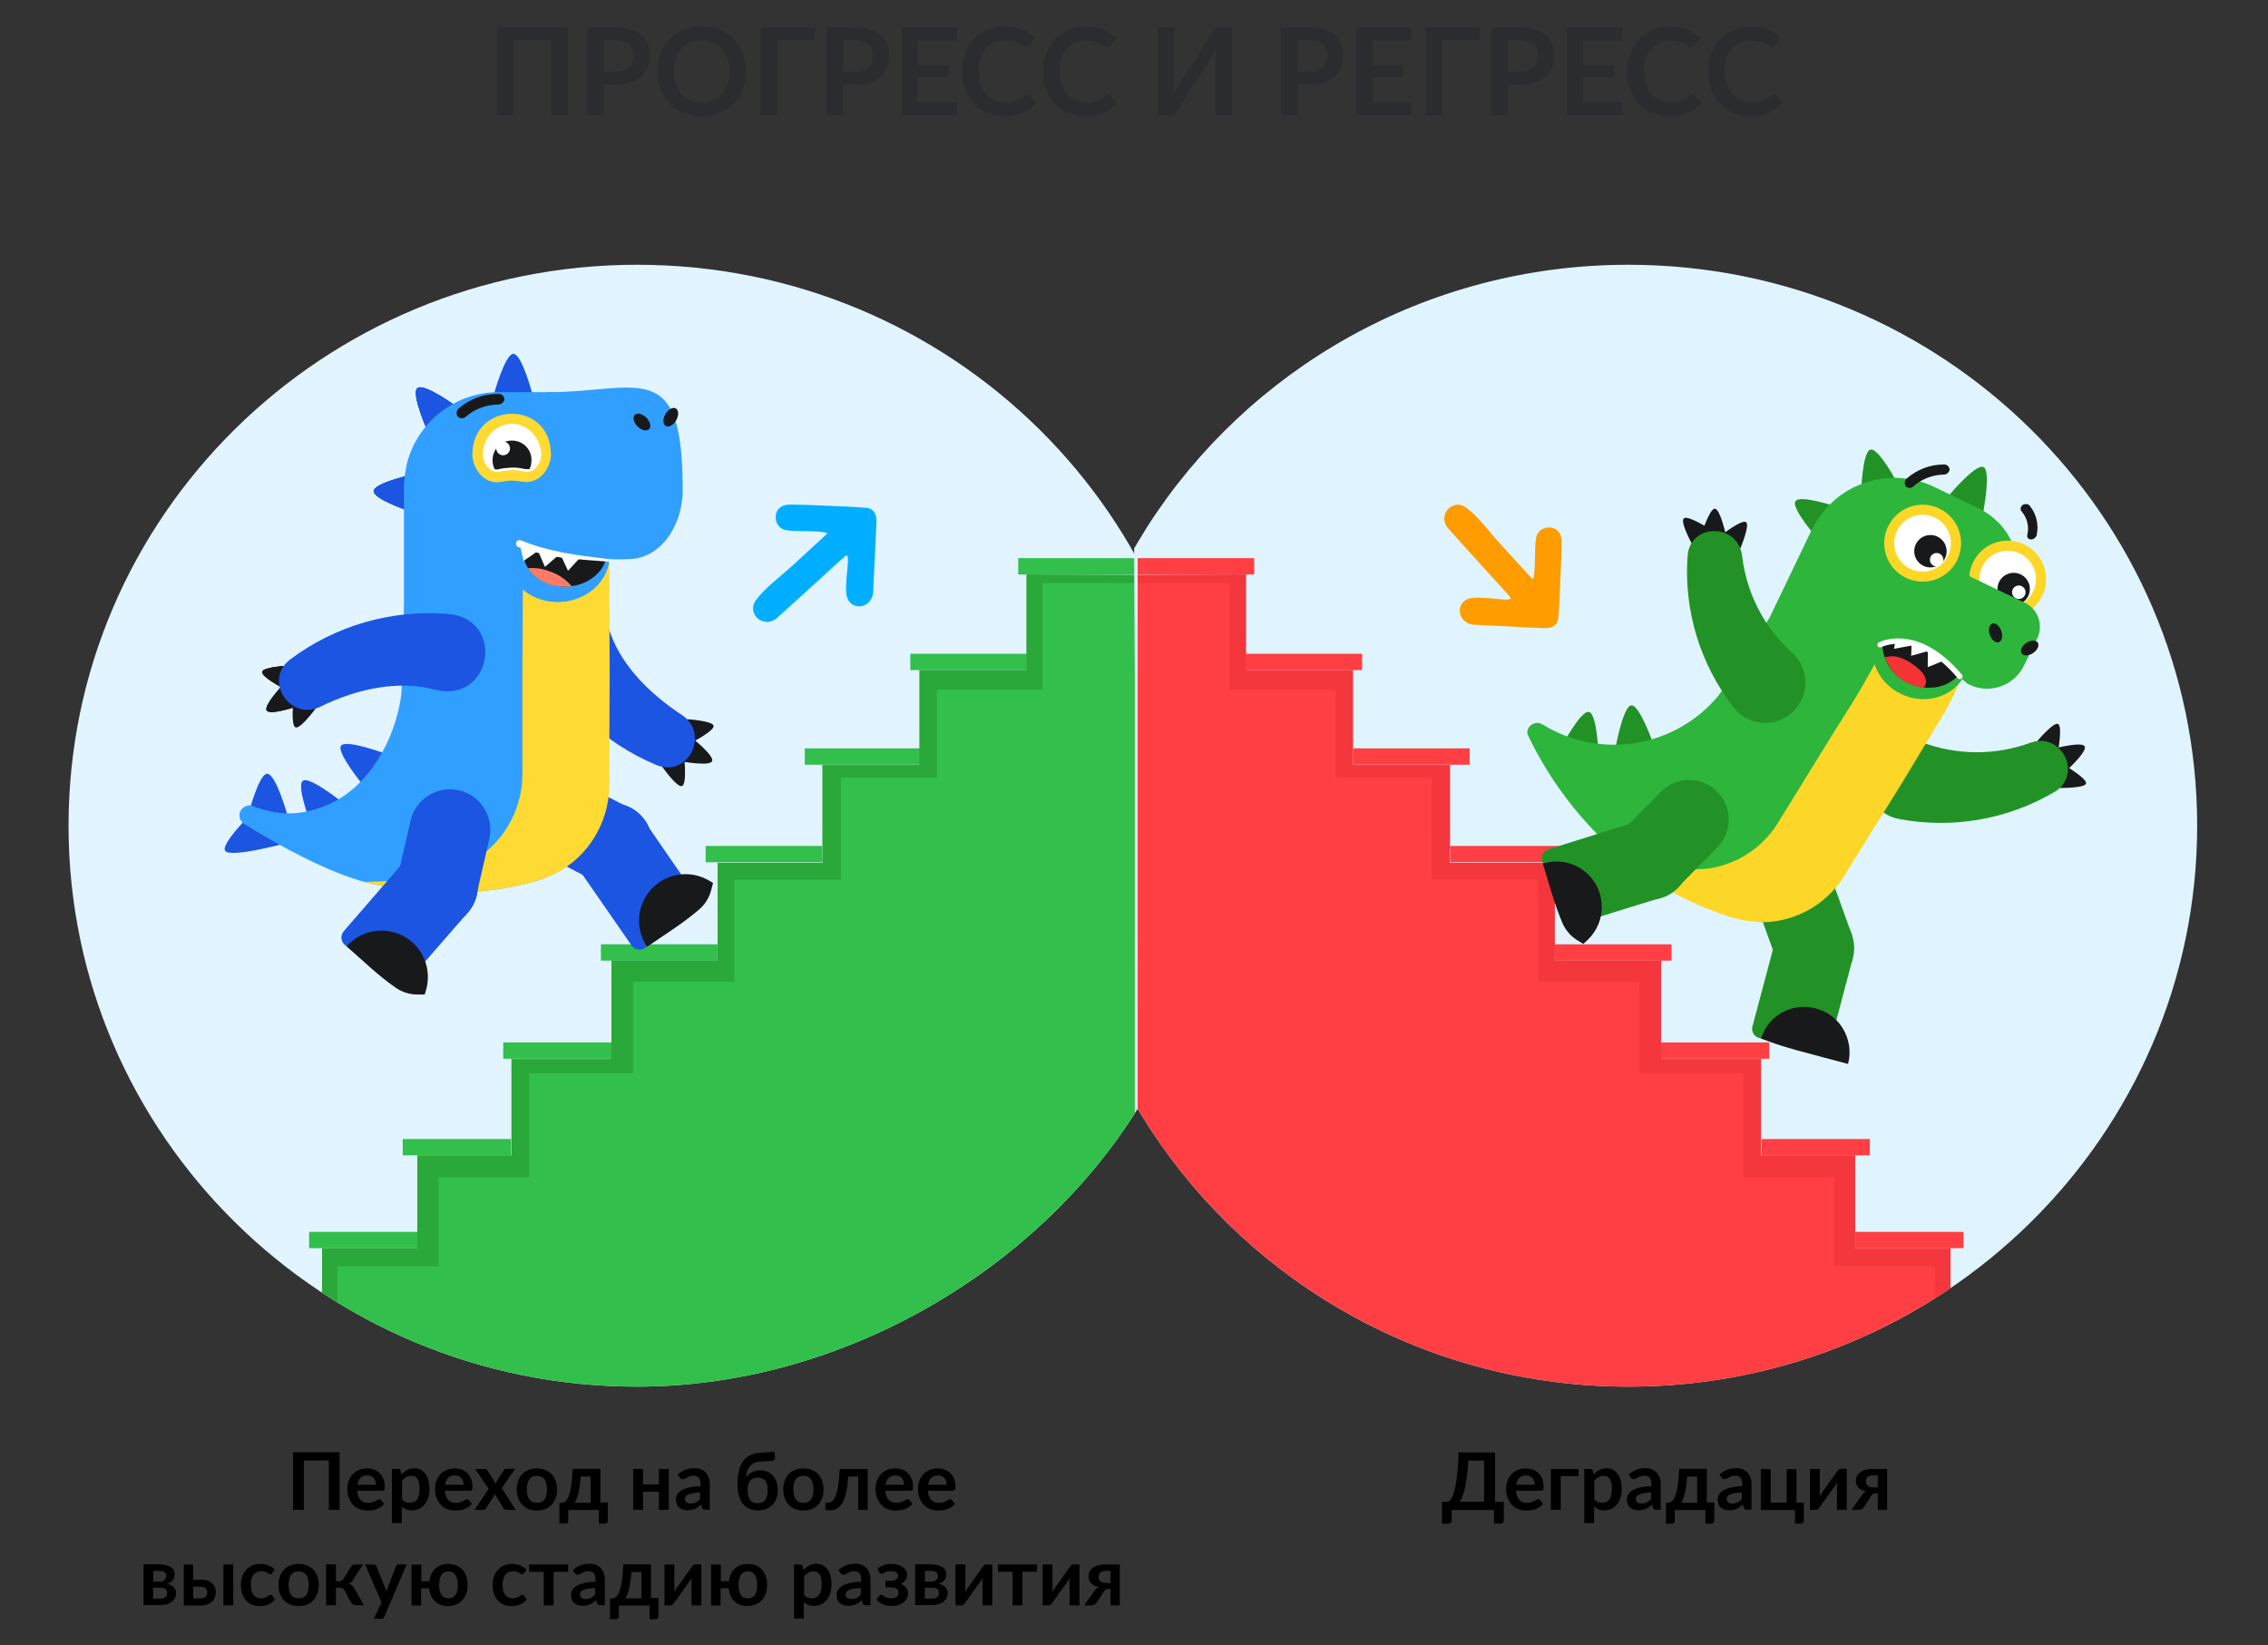 <?xml version="1.0" encoding="utf-8"?>
<!-- Generator: Adobe Illustrator 25.4.1, SVG Export Plug-In . SVG Version: 6.00 Build 0)  -->
<svg version="1.1" id="Layer_1" xmlns="http://www.w3.org/2000/svg" xmlns:xlink="http://www.w3.org/1999/xlink" x="0px" y="0px"
	 viewBox="0 0 1681 1219.3" style="enable-background:new 0 0 1681 1219.3;" xml:space="preserve">
<rect x="0" y="0" width="1681" height="1219.3" fill="#333333" stroke="none"/>
<style type="text/css">
	.st0{enable-background:new    ;}
	.st1{fill:#2B2C30;}
	.st2{fill:#E1F4FF;}
	.st3{clip-path:url(#SVGID_00000129888330645600428880000018004246586645807502_);}
	.st4{fill:#32BF4C;}
	.st5{opacity:0.5;}
	.st6{fill:#229226;}
	.st7{fill:#E0F4FF;}
	.st8{clip-path:url(#SVGID_00000126289898310302092610000010856393957690128063_);}
	.st9{fill:#FF3F43;}
	.st10{fill:#EA2F38;}
	.st11{fill:#1C55E2;}
	.st12{fill:#18191B;}
	.st13{fill-rule:evenodd;clip-rule:evenodd;fill:#1C55E2;}
	.st14{fill-rule:evenodd;clip-rule:evenodd;fill:#18191B;}
	.st15{fill-rule:evenodd;clip-rule:evenodd;fill:#319FFF;}
	.st16{fill-rule:evenodd;clip-rule:evenodd;fill:#FFDA33;}
	.st17{fill:#319FFF;}
	.st18{fill-rule:evenodd;clip-rule:evenodd;fill:#FF7B66;}
	.st19{fill-rule:evenodd;clip-rule:evenodd;fill:#FFFFFF;}
	.st20{fill:#FFFFFF;}
	.st21{fill-rule:evenodd;clip-rule:evenodd;fill:#00AEFF;}
	.st22{fill-rule:evenodd;clip-rule:evenodd;fill:#FF9D00;}
	.st23{fill:#2EB53C;}
	.st24{fill:#FDD728;}
	.st25{fill:#F33334;}
	.st26{fill:none;stroke:#FFFFFF;stroke-width:4;stroke-linecap:round;stroke-linejoin:round;}
</style>
<g id="Layer_1_00000052803745186283489370000013813471162462750906_">
	<g class="st0">
		<path class="st1" d="M420.9,85.5h-12.2V29.7h-28.3v55.8h-12.2V20.4h52.6V85.5z"/>
		<path class="st1" d="M456.5,20.4c4.3,0,8.1,0.5,11.3,1.5c3.2,1,5.8,2.4,7.9,4.3c2.1,1.8,3.6,4,4.6,6.6c1,2.6,1.5,5.3,1.5,8.4
			c0,3.2-0.5,6-1.6,8.7c-1.1,2.6-2.6,4.9-4.7,6.8c-2.1,1.9-4.7,3.4-7.9,4.4c-3.2,1.1-6.9,1.6-11.1,1.6h-9v22.9h-12.1V20.4H456.5z
			 M456.5,53.1c2.2,0,4.2-0.3,5.8-0.8c1.6-0.6,3-1.3,4.1-2.4s1.9-2.3,2.5-3.8s0.8-3.1,0.8-5c0-1.7-0.3-3.3-0.8-4.7s-1.4-2.6-2.4-3.6
			c-1.1-1-2.4-1.7-4.1-2.3c-1.7-0.5-3.6-0.8-5.8-0.8h-9v23.4H456.5z"/>
		<path class="st1" d="M553.1,52.9c0,4.8-0.8,9.2-2.4,13.3s-3.8,7.6-6.7,10.6c-2.9,3-6.3,5.3-10.4,7s-8.5,2.5-13.5,2.5
			c-4.9,0-9.4-0.8-13.5-2.5s-7.5-4-10.4-7c-2.9-3-5.1-6.5-6.7-10.6s-2.4-8.5-2.4-13.3c0-4.8,0.8-9.2,2.4-13.3s3.8-7.6,6.7-10.6
			s6.4-5.3,10.4-7c4-1.7,8.5-2.5,13.5-2.5c3.3,0,6.4,0.4,9.3,1.1s5.6,1.8,8,3.2c2.4,1.4,4.6,3.1,6.5,5.1c1.9,2,3.6,4.2,4.9,6.7
			s2.4,5.1,3.1,8C552.8,46.7,553.1,49.7,553.1,52.9z M540.7,52.9c0-3.6-0.5-6.8-1.4-9.6c-1-2.8-2.3-5.2-4.1-7.2
			c-1.8-2-3.9-3.5-6.5-4.5c-2.5-1-5.4-1.6-8.6-1.6c-3.2,0-6,0.5-8.6,1.6c-2.5,1.1-4.7,2.6-6.5,4.5c-1.8,2-3.2,4.4-4.1,7.2
			c-1,2.8-1.4,6-1.4,9.6c0,3.6,0.5,6.8,1.4,9.6c1,2.8,2.3,5.2,4.1,7.2c1.8,2,3.9,3.5,6.5,4.5c2.5,1.1,5.4,1.6,8.6,1.6
			c3.2,0,6-0.5,8.6-1.6c2.5-1,4.7-2.6,6.5-4.5c1.8-2,3.1-4.4,4.1-7.2C540.3,59.7,540.7,56.5,540.7,52.9z"/>
		<path class="st1" d="M603.9,29.7h-28v55.8h-12.2V20.4h40.1V29.7z"/>
		<path class="st1" d="M633.7,20.4c4.3,0,8.1,0.5,11.3,1.5c3.2,1,5.8,2.4,7.9,4.3c2.1,1.8,3.6,4,4.6,6.6c1,2.6,1.5,5.3,1.5,8.4
			c0,3.2-0.5,6-1.6,8.7c-1.1,2.6-2.6,4.9-4.7,6.8c-2.1,1.9-4.7,3.4-7.9,4.4c-3.2,1.1-6.9,1.6-11.1,1.6h-9v22.9h-12.1V20.4H633.7z
			 M633.7,53.1c2.2,0,4.2-0.3,5.8-0.8c1.6-0.6,3-1.3,4.1-2.4s1.9-2.3,2.5-3.8s0.8-3.1,0.8-5c0-1.7-0.3-3.3-0.8-4.7s-1.4-2.6-2.4-3.6
			c-1.1-1-2.4-1.7-4.1-2.3c-1.7-0.5-3.6-0.8-5.8-0.8h-9v23.4H633.7z"/>
	</g>
	<g class="st0">
		<path class="st1" d="M680.4,30v18h22.8v9.3h-22.8v18.4h28.9v9.7h-41V20.4h41V30H680.4z"/>
		<path class="st1" d="M761.5,70.1c0.7,0,1.2,0.3,1.8,0.8L768,76c-2.6,3.3-5.9,5.8-9.7,7.5c-3.9,1.7-8.5,2.6-13.9,2.6
			c-4.8,0-9.2-0.8-13-2.5c-3.9-1.6-7.1-3.9-9.9-6.9c-2.7-2.9-4.8-6.5-6.3-10.5c-1.5-4.1-2.2-8.5-2.2-13.4c0-4.9,0.8-9.4,2.3-13.4
			c1.6-4.1,3.8-7.6,6.6-10.5s6.2-5.2,10.1-6.9c3.9-1.6,8.3-2.5,13.1-2.5c4.7,0,8.9,0.8,12.6,2.3c3.7,1.6,6.8,3.6,9.4,6.1l-4.1,5.6
			c-0.2,0.4-0.5,0.7-0.9,0.9c-0.4,0.3-0.9,0.4-1.6,0.4c-0.5,0-0.9-0.1-1.4-0.4c-0.5-0.3-1-0.6-1.6-0.9c-0.6-0.4-1.2-0.8-2-1.2
			c-0.8-0.5-1.6-0.9-2.6-1.2c-1-0.4-2.1-0.7-3.4-0.9c-1.3-0.3-2.8-0.4-4.5-0.4c-2.9,0-5.6,0.5-8,1.6c-2.4,1-4.5,2.5-6.2,4.5
			c-1.7,2-3.1,4.4-4.1,7.2c-1,2.8-1.4,6.1-1.4,9.7c0,3.7,0.5,6.9,1.6,9.8c1,2.8,2.4,5.2,4.2,7.2c1.8,2,3.9,3.4,6.3,4.5
			c2.4,1,5,1.6,7.7,1.6c1.6,0,3.1-0.1,4.5-0.3c1.3-0.2,2.6-0.5,3.7-0.9c1.1-0.4,2.2-0.9,3.2-1.5c1-0.6,2-1.4,3-2.3
			c0.3-0.3,0.6-0.5,0.9-0.7C760.8,70.2,761.1,70.1,761.5,70.1z"/>
	</g>
	<g class="st0">
		<path class="st1" d="M821.4,70.1c0.7,0,1.2,0.3,1.8,0.8l4.8,5.2c-2.6,3.3-5.9,5.8-9.7,7.5c-3.9,1.7-8.5,2.6-13.9,2.6
			c-4.8,0-9.2-0.8-13-2.5c-3.9-1.6-7.1-3.9-9.9-6.9s-4.8-6.5-6.3-10.5s-2.2-8.5-2.2-13.4c0-4.9,0.8-9.4,2.3-13.4
			c1.6-4.1,3.8-7.6,6.6-10.5s6.2-5.2,10.1-6.9c3.9-1.6,8.3-2.5,13.1-2.5c4.7,0,8.9,0.8,12.6,2.3c3.7,1.6,6.8,3.6,9.4,6.1l-4.1,5.6
			c-0.2,0.4-0.5,0.7-0.9,0.9c-0.4,0.3-0.9,0.4-1.6,0.4c-0.5,0-0.9-0.1-1.4-0.4c-0.5-0.3-1-0.6-1.6-0.9c-0.6-0.4-1.2-0.8-2-1.2
			s-1.6-0.9-2.6-1.2c-1-0.4-2.1-0.7-3.4-0.9c-1.3-0.3-2.8-0.4-4.5-0.4c-2.9,0-5.6,0.5-8,1.6s-4.5,2.5-6.2,4.5c-1.7,2-3.1,4.4-4,7.2
			c-1,2.8-1.4,6.1-1.4,9.7c0,3.7,0.5,6.9,1.6,9.8c1,2.8,2.4,5.2,4.2,7.2c1.8,2,3.9,3.4,6.3,4.5c2.4,1,5,1.6,7.7,1.6
			c1.6,0,3.1-0.1,4.5-0.3c1.3-0.2,2.6-0.5,3.7-0.9c1.1-0.4,2.2-0.9,3.2-1.5c1-0.6,2-1.4,3-2.3c0.3-0.3,0.6-0.5,0.9-0.7
			C820.7,70.2,821,70.1,821.4,70.1z"/>
		<path class="st1" d="M913,20.4v65.1h-12.1V44.7c0-1.5,0-3.1,0.1-4.8c0.1-1.7,0.2-3.5,0.5-5.4c-0.6,1.7-1.3,3.2-2,4.7
			s-1.4,2.7-2,3.8l-24.9,38.8c-0.3,0.5-0.6,0.9-1,1.4c-0.4,0.5-0.8,0.8-1.2,1.2c-0.4,0.3-0.9,0.6-1.5,0.9c-0.5,0.2-1.1,0.3-1.7,0.3
			h-9.1V20.4h12.1v40.8c0,1.5,0,3.1-0.1,4.8c-0.1,1.7-0.2,3.5-0.5,5.4c0.6-1.7,1.3-3.2,2-4.7c0.7-1.4,1.4-2.7,2.1-3.8l24.8-38.8
			c0.3-0.5,0.6-0.9,1-1.3c0.4-0.5,0.8-0.8,1.2-1.2c0.5-0.3,0.9-0.6,1.5-0.9c0.5-0.2,1.1-0.3,1.7-0.3H913z"/>
		<path class="st1" d="M970.5,20.4c4.3,0,8.1,0.5,11.3,1.5c3.2,1,5.8,2.4,7.9,4.3c2.1,1.8,3.6,4,4.6,6.6c1,2.6,1.5,5.3,1.5,8.4
			c0,3.2-0.5,6-1.6,8.7s-2.6,4.9-4.7,6.8c-2.1,1.9-4.7,3.4-7.9,4.4c-3.2,1.1-6.9,1.6-11.1,1.6h-9v22.9h-12.1V20.4H970.5z
			 M970.5,53.1c2.2,0,4.2-0.3,5.8-0.8c1.6-0.6,3-1.3,4.1-2.4c1.1-1,1.9-2.3,2.5-3.8s0.8-3.1,0.8-5c0-1.7-0.3-3.3-0.8-4.7
			s-1.3-2.6-2.4-3.6c-1.1-1-2.4-1.7-4.1-2.3c-1.7-0.5-3.6-0.8-5.9-0.8h-9v23.4H970.5z"/>
		<path class="st1" d="M1017.2,30v18h22.8v9.3h-22.8v18.4h28.9v9.7h-41V20.4h41V30H1017.2z"/>
		<path class="st1" d="M1096.9,29.7h-28v55.8h-12.1V20.4h40.1V29.7z"/>
		<path class="st1" d="M1126.7,20.4c4.3,0,8.1,0.5,11.3,1.5c3.2,1,5.8,2.4,7.9,4.3c2.1,1.8,3.6,4,4.6,6.6c1,2.6,1.5,5.3,1.5,8.4
			c0,3.2-0.5,6-1.6,8.7c-1.1,2.6-2.6,4.9-4.7,6.8c-2.1,1.9-4.7,3.4-7.9,4.4c-3.2,1.1-6.9,1.6-11.1,1.6h-9v22.9h-12.1V20.4H1126.7z
			 M1126.7,53.1c2.2,0,4.2-0.3,5.8-0.8c1.6-0.6,3-1.3,4.1-2.4c1.1-1,1.9-2.3,2.5-3.8c0.5-1.5,0.8-3.1,0.8-5c0-1.7-0.3-3.3-0.8-4.7
			c-0.5-1.4-1.3-2.6-2.4-3.6c-1.1-1-2.4-1.7-4.1-2.3c-1.7-0.5-3.6-0.8-5.9-0.8h-9v23.4H1126.7z"/>
	</g>
	<g class="st0">
		<path class="st1" d="M1173.4,30v18h22.8v9.3h-22.8v18.4h28.9v9.7h-41V20.4h41V30H1173.4z"/>
		<path class="st1" d="M1254.5,70.1c0.7,0,1.2,0.3,1.8,0.8l4.8,5.2c-2.6,3.3-5.9,5.8-9.7,7.5s-8.5,2.6-13.9,2.6
			c-4.8,0-9.2-0.8-13-2.5c-3.9-1.6-7.1-3.9-9.9-6.9c-2.7-2.9-4.8-6.5-6.3-10.5c-1.5-4.1-2.2-8.5-2.2-13.4c0-4.9,0.8-9.4,2.3-13.4
			c1.6-4.1,3.8-7.6,6.6-10.5s6.2-5.2,10.1-6.9c3.9-1.6,8.3-2.5,13-2.5c4.7,0,8.9,0.8,12.6,2.3c3.7,1.6,6.8,3.6,9.4,6.1l-4,5.6
			c-0.2,0.4-0.5,0.7-0.9,0.9c-0.4,0.3-0.9,0.4-1.6,0.4c-0.5,0-0.9-0.1-1.4-0.4c-0.5-0.3-1-0.6-1.6-0.9c-0.6-0.4-1.2-0.8-2-1.2
			c-0.8-0.5-1.6-0.9-2.6-1.2s-2.1-0.7-3.4-0.9s-2.8-0.4-4.5-0.4c-2.9,0-5.6,0.5-8,1.6c-2.4,1-4.5,2.5-6.2,4.5
			c-1.7,2-3.1,4.4-4.1,7.2s-1.4,6.1-1.4,9.7c0,3.7,0.5,6.9,1.6,9.8c1,2.8,2.4,5.2,4.2,7.2c1.8,2,3.9,3.4,6.3,4.5s5,1.6,7.7,1.6
			c1.6,0,3.1-0.1,4.5-0.3c1.3-0.2,2.6-0.5,3.7-0.9c1.1-0.4,2.2-0.9,3.2-1.5c1-0.6,2-1.4,3-2.3c0.3-0.3,0.6-0.5,0.9-0.7
			C1253.8,70.2,1254.1,70.1,1254.5,70.1z"/>
	</g>
	<g class="st0">
		<path class="st1" d="M1314.4,70.1c0.7,0,1.2,0.3,1.8,0.8l4.8,5.2c-2.6,3.3-5.9,5.8-9.7,7.5s-8.5,2.6-13.9,2.6
			c-4.8,0-9.2-0.8-13-2.5c-3.9-1.6-7.1-3.9-9.9-6.9c-2.7-2.9-4.8-6.5-6.3-10.5c-1.5-4.1-2.2-8.5-2.2-13.4c0-4.9,0.8-9.4,2.3-13.4
			c1.6-4.1,3.8-7.6,6.6-10.5s6.2-5.2,10.1-6.9c3.9-1.6,8.3-2.5,13-2.5c4.7,0,8.9,0.8,12.6,2.3c3.7,1.6,6.8,3.6,9.4,6.1l-4,5.6
			c-0.2,0.4-0.5,0.7-0.9,0.9c-0.4,0.3-0.9,0.4-1.6,0.4c-0.5,0-0.9-0.1-1.4-0.4c-0.5-0.3-1-0.6-1.6-0.9c-0.6-0.4-1.2-0.8-2-1.2
			c-0.8-0.5-1.6-0.9-2.6-1.2s-2.1-0.7-3.4-0.9s-2.8-0.4-4.5-0.4c-2.9,0-5.6,0.5-8,1.6c-2.4,1-4.5,2.5-6.2,4.5
			c-1.7,2-3.1,4.4-4.1,7.2s-1.4,6.1-1.4,9.7c0,3.7,0.5,6.9,1.6,9.8c1,2.8,2.4,5.2,4.2,7.2c1.8,2,3.9,3.4,6.3,4.5s5,1.6,7.7,1.6
			c1.6,0,3.1-0.1,4.5-0.3c1.3-0.2,2.6-0.5,3.7-0.9c1.1-0.4,2.2-0.9,3.2-1.5c1-0.6,2-1.4,3-2.3c0.3-0.3,0.6-0.5,0.9-0.7
			C1313.7,70.2,1314.1,70.1,1314.4,70.1z"/>
	</g>
	<g class="st0">
		<path d="M251.7,1118.9h-8v-36.6h-18.5v36.6h-8v-42.7h34.5V1118.9z"/>
	</g>
	<g class="st0">
		<path d="M264.7,1104.7c0.1,1.6,0.4,2.9,0.8,4s1,2.1,1.7,2.8s1.5,1.3,2.5,1.7c1,0.4,2.1,0.5,3.2,0.5c1.2,0,2.2-0.1,3.1-0.4
			c0.9-0.3,1.6-0.6,2.2-0.9c0.6-0.3,1.2-0.6,1.7-0.9s0.9-0.4,1.4-0.4c0.6,0,1.1,0.2,1.4,0.7l2.1,2.7c-0.8,0.9-1.7,1.7-2.7,2.4
			c-1,0.6-2.1,1.2-3.1,1.5c-1.1,0.4-2.2,0.7-3.3,0.8c-1.1,0.2-2.2,0.2-3.3,0.2c-2.1,0-4.1-0.3-5.9-1c-1.8-0.7-3.4-1.7-4.7-3.1
			s-2.4-3.1-3.2-5.1c-0.8-2-1.2-4.4-1.2-7c0-2.1,0.3-4,1-5.8c0.7-1.8,1.6-3.4,2.9-4.8c1.2-1.3,2.8-2.4,4.6-3.2
			c1.8-0.8,3.8-1.2,6.1-1.2c1.9,0,3.7,0.3,5.3,0.9c1.6,0.6,3,1.5,4.2,2.7c1.2,1.2,2.1,2.6,2.7,4.3c0.7,1.7,1,3.6,1,5.8
			c0,1.1-0.1,1.8-0.4,2.2c-0.2,0.4-0.7,0.6-1.4,0.6H264.7z M278.6,1100.3c0-0.9-0.1-1.8-0.4-2.7s-0.7-1.6-1.2-2.2
			c-0.5-0.6-1.2-1.1-2-1.5c-0.8-0.4-1.8-0.5-2.8-0.5c-2.1,0-3.8,0.6-5,1.8c-1.2,1.2-2,2.9-2.3,5.1H278.6z"/>
		<path d="M297.5,1092.8c1.2-1.4,2.6-2.5,4.2-3.4c1.6-0.9,3.4-1.3,5.5-1.3c1.7,0,3.2,0.3,4.5,1c1.4,0.7,2.5,1.7,3.5,3
			c1,1.3,1.8,2.9,2.3,4.8c0.5,1.9,0.8,4.1,0.8,6.6c0,2.3-0.3,4.4-0.9,6.3c-0.6,1.9-1.5,3.6-2.6,5c-1.1,1.4-2.5,2.5-4.1,3.3
			c-1.6,0.8-3.4,1.2-5.4,1.2c-1.7,0-3.1-0.3-4.3-0.8c-1.2-0.5-2.3-1.2-3.2-2.2v12.4h-7.3v-40.1h4.5c0.9,0,1.6,0.4,1.9,1.3
			L297.5,1092.8z M297.9,1111c0.8,1,1.7,1.7,2.7,2.1c1,0.4,2,0.6,3.2,0.6c1.1,0,2.1-0.2,3-0.6c0.9-0.4,1.6-1,2.3-1.9
			c0.6-0.8,1.1-1.9,1.4-3.2s0.5-2.8,0.5-4.6c0-1.8-0.1-3.3-0.4-4.5c-0.3-1.2-0.7-2.2-1.2-3c-0.5-0.8-1.2-1.3-1.9-1.7
			c-0.8-0.4-1.6-0.5-2.6-0.5c-1.5,0-2.8,0.3-3.9,1c-1.1,0.6-2.1,1.5-3,2.7V1111z"/>
	</g>
	<g class="st0">
		<path d="M329.7,1104.7c0.1,1.6,0.4,2.9,0.8,4s1,2.1,1.7,2.8s1.5,1.3,2.5,1.7c1,0.4,2,0.5,3.2,0.5c1.2,0,2.2-0.1,3.1-0.4
			c0.9-0.3,1.6-0.6,2.2-0.9c0.6-0.3,1.2-0.6,1.7-0.9c0.5-0.3,0.9-0.4,1.4-0.4c0.6,0,1.1,0.2,1.4,0.7l2.1,2.7
			c-0.8,0.9-1.7,1.7-2.7,2.4c-1,0.6-2.1,1.2-3.1,1.5c-1.1,0.4-2.2,0.7-3.3,0.8s-2.2,0.2-3.3,0.2c-2.1,0-4.1-0.3-5.9-1
			c-1.8-0.7-3.4-1.7-4.7-3.1c-1.3-1.4-2.4-3.1-3.2-5.1c-0.8-2-1.2-4.4-1.2-7c0-2.1,0.3-4,1-5.8c0.7-1.8,1.6-3.4,2.9-4.8
			c1.2-1.3,2.8-2.4,4.6-3.2c1.8-0.8,3.8-1.2,6.1-1.2c1.9,0,3.7,0.3,5.3,0.9c1.6,0.6,3,1.5,4.2,2.7s2.1,2.6,2.7,4.3s1,3.6,1,5.8
			c0,1.1-0.1,1.8-0.4,2.2c-0.2,0.4-0.7,0.6-1.4,0.6H329.7z M343.6,1100.3c0-0.9-0.1-1.8-0.4-2.7s-0.7-1.6-1.2-2.2
			c-0.5-0.6-1.2-1.1-2-1.5c-0.8-0.4-1.8-0.5-2.8-0.5c-2.1,0-3.8,0.6-5,1.8c-1.2,1.2-2,2.9-2.3,5.1H343.6z"/>
	</g>
	<g class="st0">
		<path d="M382.2,1118.9h-7c-0.5,0-1-0.1-1.3-0.4c-0.3-0.3-0.6-0.6-0.8-0.9l-6.4-10.5c-0.1,0.3-0.2,0.6-0.3,0.9s-0.3,0.6-0.4,0.8
			l-5.7,8.8c-0.2,0.3-0.5,0.6-0.8,0.9c-0.3,0.3-0.7,0.4-1.2,0.4h-6.5l10.4-15.6l-10-14.7h7c0.5,0,0.9,0.1,1.2,0.2
			c0.3,0.1,0.5,0.4,0.7,0.7l6.3,10.1c0.2-0.7,0.5-1.3,0.9-2l5.1-8c0.4-0.7,1-1.1,1.7-1.1h6.7l-9.9,14.3L382.2,1118.9z"/>
	</g>
	<g class="st0">
		<path d="M398,1088.2c2.2,0,4.3,0.4,6.1,1.1s3.4,1.8,4.7,3.1c1.3,1.3,2.3,3,3,4.9c0.7,1.9,1.1,4.1,1.1,6.5c0,2.4-0.4,4.6-1.1,6.5
			s-1.7,3.6-3,4.9c-1.3,1.4-2.9,2.4-4.7,3.1c-1.8,0.7-3.9,1.1-6.1,1.1c-2.3,0-4.3-0.4-6.2-1.1c-1.8-0.7-3.4-1.8-4.7-3.1
			c-1.3-1.4-2.3-3-3-4.9c-0.7-1.9-1.1-4.1-1.1-6.5c0-2.4,0.4-4.5,1.1-6.5c0.7-1.9,1.7-3.6,3-4.9c1.3-1.3,2.9-2.4,4.7-3.1
			C393.7,1088.5,395.7,1088.2,398,1088.2z M398,1113.7c2.5,0,4.4-0.8,5.6-2.5c1.2-1.7,1.8-4.2,1.8-7.4c0-3.3-0.6-5.8-1.8-7.5
			c-1.2-1.7-3.1-2.6-5.6-2.6c-2.6,0-4.5,0.9-5.7,2.6c-1.2,1.7-1.8,4.2-1.8,7.4s0.6,5.7,1.8,7.4
			C393.6,1112.9,395.4,1113.7,398,1113.7z"/>
	</g>
	<g class="st0">
		<path d="M450.5,1113.5v13.4c0,0.7-0.2,1.2-0.6,1.6c-0.4,0.4-0.9,0.6-1.5,0.6h-4.5v-10.1h-22.7v8.1c0,0.5-0.2,1-0.5,1.4
			c-0.3,0.4-0.8,0.6-1.5,0.6h-4.6v-15.3h0.9c0.7,0,1.4-0.1,2-0.3c0.6-0.2,1.3-0.6,1.9-1.2c0.6-0.6,1.2-1.4,1.7-2.6
			c0.5-1.1,1-2.6,1.5-4.5c0.4-1.9,0.8-4.1,1.1-6.9c0.3-2.7,0.6-6,0.8-9.8h20.5v24.9H450.5z M437.8,1113.7v-19.5h-7.4
			c-0.2,2.5-0.4,4.8-0.7,6.9c-0.3,2-0.6,3.8-1,5.4c-0.4,1.6-0.8,3-1.3,4.2s-1,2.2-1.5,3H437.8z"/>
		<path d="M495.7,1088.6v30.3h-7.3v-13.4h-11.8v13.4h-7.3v-30.3h7.3v11.5h11.8v-11.5H495.7z"/>
		<path d="M502.3,1092.8c3.5-3.2,7.7-4.8,12.6-4.8c1.8,0,3.4,0.3,4.7,0.9c1.4,0.6,2.6,1.4,3.5,2.4c1,1,1.7,2.3,2.2,3.7
			s0.8,3,0.8,4.7v19.1h-3.3c-0.7,0-1.2-0.1-1.6-0.3c-0.4-0.2-0.7-0.6-0.9-1.3l-0.6-2.2c-0.8,0.7-1.5,1.3-2.2,1.8
			c-0.7,0.5-1.5,1-2.3,1.3c-0.8,0.4-1.6,0.6-2.5,0.8c-0.9,0.2-1.9,0.3-3,0.3c-1.3,0-2.5-0.2-3.5-0.5c-1.1-0.3-2-0.9-2.8-1.5
			s-1.4-1.5-1.8-2.6c-0.4-1-0.6-2.2-0.6-3.6c0-0.8,0.1-1.5,0.4-2.3c0.3-0.8,0.7-1.5,1.3-2.2s1.3-1.3,2.3-1.9
			c0.9-0.6,2.1-1.1,3.4-1.6c1.3-0.5,2.9-0.8,4.7-1.1c1.8-0.3,3.8-0.5,6.1-0.5v-1.8c0-2-0.4-3.5-1.3-4.5c-0.9-1-2.1-1.5-3.7-1.5
			c-1.2,0-2.2,0.1-2.9,0.4c-0.8,0.3-1.5,0.6-2.1,0.9c-0.6,0.3-1.1,0.7-1.6,0.9s-1,0.4-1.6,0.4c-0.5,0-0.9-0.1-1.3-0.4
			s-0.6-0.6-0.9-0.9L502.3,1092.8z M519,1106c-2.1,0.1-3.9,0.3-5.3,0.5s-2.6,0.6-3.5,1c-0.9,0.4-1.5,0.9-1.9,1.4
			c-0.4,0.6-0.6,1.2-0.6,1.8c0,1.3,0.4,2.2,1.1,2.7c0.8,0.6,1.7,0.8,3,0.8c1.5,0,2.8-0.3,3.9-0.8c1.1-0.5,2.2-1.4,3.2-2.5V1106z"/>
		<path d="M563.6,1083.1c-1.8,0.1-3.4,0.5-4.7,1.1c-1.3,0.6-2.4,1.4-3.2,2.4s-1.5,2.2-1.9,3.6c-0.4,1.4-0.7,3-0.8,4.7
			c0.5-0.8,1.1-1.5,1.8-2.1c0.7-0.6,1.5-1.2,2.4-1.7c0.9-0.5,1.9-0.8,2.9-1.1c1.1-0.3,2.2-0.4,3.4-0.4c2,0,3.8,0.4,5.4,1.1
			c1.6,0.7,3,1.7,4.1,3s2,2.9,2.6,4.7c0.6,1.8,0.9,3.8,0.9,6c0,2.3-0.4,4.3-1.1,6.2s-1.7,3.4-3,4.7c-1.3,1.3-2.9,2.3-4.7,3
			c-1.8,0.7-3.9,1-6.1,1c-2.2,0-4.2-0.4-6-1.1s-3.4-1.9-4.8-3.5c-1.3-1.6-2.4-3.7-3.1-6.2c-0.7-2.5-1.1-5.7-1.1-9.3
			c0-3.1,0.3-6,0.9-8.6c0.6-2.7,1.5-5,2.8-7c1.3-2,3-3.6,5.1-4.8c2.1-1.2,4.7-1.9,7.8-2.2l10.8-0.8l0.4,3.8c0.1,0.8,0,1.5-0.4,2.1
			c-0.3,0.6-0.9,0.9-1.7,0.9L563.6,1083.1z M561.5,1114c2.5,0,4.4-0.8,5.6-2.4c1.2-1.6,1.9-4,1.9-7.1c0-3.1-0.6-5.4-1.8-7.1
			c-1.2-1.6-3.1-2.4-5.5-2.4s-4.4,0.8-5.7,2.3c-1.3,1.5-1.9,3.8-1.9,6.8c0,3.2,0.6,5.6,1.8,7.3C557.1,1113.2,558.9,1114,561.5,1114z
			"/>
	</g>
	<g class="st0">
		<path d="M595.5,1088.2c2.2,0,4.3,0.4,6.1,1.1s3.4,1.8,4.7,3.1c1.3,1.3,2.3,3,3,4.9c0.7,1.9,1.1,4.1,1.1,6.5c0,2.4-0.4,4.6-1.1,6.5
			s-1.7,3.6-3,4.9c-1.3,1.4-2.9,2.4-4.7,3.1c-1.8,0.7-3.9,1.1-6.1,1.1c-2.3,0-4.3-0.4-6.2-1.1c-1.8-0.7-3.4-1.8-4.7-3.1
			c-1.3-1.4-2.3-3-3-4.9c-0.7-1.9-1.1-4.1-1.1-6.5c0-2.4,0.4-4.5,1.1-6.5c0.7-1.9,1.7-3.6,3-4.9c1.3-1.3,2.9-2.4,4.7-3.1
			C591.2,1088.5,593.2,1088.2,595.5,1088.2z M595.5,1113.7c2.5,0,4.4-0.8,5.6-2.5c1.2-1.7,1.8-4.2,1.8-7.4c0-3.3-0.6-5.8-1.8-7.5
			c-1.2-1.7-3.1-2.6-5.6-2.6c-2.6,0-4.5,0.9-5.7,2.6c-1.2,1.7-1.8,4.2-1.8,7.4s0.6,5.7,1.8,7.4
			C591.1,1112.9,592.9,1113.7,595.5,1113.7z"/>
	</g>
	<g class="st0">
		<path d="M643.4,1118.9h-7.3v-24.7h-7.4c-0.2,3.7-0.6,6.9-1.1,9.6c-0.5,2.7-1.1,5-1.8,6.8s-1.4,3.4-2.3,4.5c-0.8,1.1-1.7,2-2.7,2.6
			c-0.9,0.6-1.9,1-2.9,1.3c-1,0.2-2,0.3-3,0.3c-1.1,0-1.9-0.1-2.4-0.3s-0.8-0.4-0.8-0.8v-4.5h1.7c0.6,0,1.3-0.1,1.9-0.3
			c0.6-0.2,1.3-0.6,1.9-1.2c0.6-0.6,1.2-1.5,1.7-2.6s1.1-2.6,1.5-4.5c0.5-1.9,0.9-4.1,1.2-6.8s0.6-5.9,0.8-9.7h20.7V1118.9z"/>
		<path d="M656.2,1104.7c0.1,1.6,0.4,2.9,0.8,4s1,2.1,1.7,2.8s1.5,1.3,2.5,1.7c1,0.4,2.1,0.5,3.2,0.5c1.2,0,2.2-0.1,3.1-0.4
			c0.9-0.3,1.6-0.6,2.2-0.9c0.6-0.3,1.2-0.6,1.7-0.9s0.9-0.4,1.4-0.4c0.6,0,1.1,0.2,1.4,0.7l2.1,2.7c-0.8,0.9-1.7,1.7-2.7,2.4
			c-1,0.6-2.1,1.2-3.1,1.5c-1.1,0.4-2.2,0.7-3.3,0.8c-1.1,0.2-2.2,0.2-3.3,0.2c-2.1,0-4.1-0.3-5.9-1c-1.8-0.7-3.4-1.7-4.7-3.1
			s-2.4-3.1-3.2-5.1c-0.8-2-1.2-4.4-1.2-7c0-2.1,0.3-4,1-5.8c0.7-1.8,1.6-3.4,2.9-4.8c1.2-1.3,2.8-2.4,4.6-3.2
			c1.8-0.8,3.8-1.2,6.1-1.2c1.9,0,3.7,0.3,5.3,0.9c1.6,0.6,3,1.5,4.2,2.7c1.2,1.2,2.1,2.6,2.7,4.3c0.7,1.7,1,3.6,1,5.8
			c0,1.1-0.1,1.8-0.4,2.2c-0.2,0.4-0.7,0.6-1.4,0.6H656.2z M670.1,1100.3c0-0.9-0.1-1.8-0.4-2.7s-0.7-1.6-1.2-2.2
			c-0.5-0.6-1.2-1.1-2-1.5c-0.8-0.4-1.8-0.5-2.8-0.5c-2.1,0-3.8,0.6-5,1.8c-1.2,1.2-2,2.9-2.3,5.1H670.1z"/>
		<path d="M687.7,1104.7c0.1,1.6,0.4,2.9,0.8,4s1,2.1,1.7,2.8s1.5,1.3,2.5,1.7c1,0.4,2.1,0.5,3.2,0.5c1.2,0,2.2-0.1,3.1-0.4
			c0.9-0.3,1.6-0.6,2.2-0.9c0.6-0.3,1.2-0.6,1.7-0.9s0.9-0.4,1.4-0.4c0.6,0,1.1,0.2,1.4,0.7l2.1,2.7c-0.8,0.9-1.7,1.7-2.7,2.4
			c-1,0.6-2.1,1.2-3.1,1.5c-1.1,0.4-2.2,0.7-3.3,0.8c-1.1,0.2-2.2,0.2-3.3,0.2c-2.1,0-4.1-0.3-5.9-1c-1.8-0.7-3.4-1.7-4.7-3.1
			s-2.4-3.1-3.2-5.1c-0.8-2-1.2-4.4-1.2-7c0-2.1,0.3-4,1-5.8c0.7-1.8,1.6-3.4,2.9-4.8c1.2-1.3,2.8-2.4,4.6-3.2
			c1.8-0.8,3.8-1.2,6.1-1.2c1.9,0,3.7,0.3,5.3,0.9c1.6,0.6,3,1.5,4.2,2.7c1.2,1.2,2.1,2.6,2.7,4.3c0.7,1.7,1,3.6,1,5.8
			c0,1.1-0.1,1.8-0.4,2.2c-0.2,0.4-0.7,0.6-1.4,0.6H687.7z M701.6,1100.3c0-0.9-0.1-1.8-0.4-2.7s-0.7-1.6-1.2-2.2
			c-0.5-0.6-1.2-1.1-2-1.5c-0.8-0.4-1.8-0.5-2.8-0.5c-2.1,0-3.8,0.6-5,1.8c-1.2,1.2-2,2.9-2.3,5.1H701.6z"/>
	</g>
	<g class="st0">
		<path d="M118.6,1159.4c1.9,0,3.6,0.2,4.9,0.6c1.4,0.4,2.5,0.9,3.4,1.5c0.9,0.6,1.6,1.4,2,2.3s0.6,1.9,0.6,2.9c0,0.6-0.1,1.3-0.3,2
			c-0.2,0.7-0.5,1.4-0.9,2c-0.4,0.6-1,1.2-1.7,1.8c-0.7,0.5-1.7,0.9-2.8,1.2c1,0.2,1.9,0.5,2.7,0.9c0.8,0.4,1.5,0.9,2.1,1.4
			c0.6,0.6,1,1.3,1.4,2s0.5,1.6,0.5,2.6c0,1.5-0.3,2.9-1,4s-1.5,2-2.6,2.8c-1.1,0.7-2.3,1.3-3.7,1.6c-1.4,0.4-2.9,0.5-4.4,0.5h-12.4
			v-30.3H118.6z M113.6,1164.2v7.9h4.8c0.7,0,1.4-0.1,1.9-0.3c0.6-0.2,1.1-0.5,1.5-0.9c0.4-0.4,0.8-0.8,1-1.4
			c0.2-0.5,0.4-1.1,0.4-1.7c0-0.5-0.1-0.9-0.2-1.3c-0.2-0.4-0.4-0.8-0.8-1.2c-0.4-0.3-0.9-0.6-1.5-0.8c-0.6-0.2-1.4-0.3-2.3-0.3
			H113.6z M119,1184.7c1.5,0,2.7-0.4,3.6-1.1c0.9-0.7,1.3-1.8,1.3-3.1c0-0.5-0.1-1.1-0.2-1.5c-0.1-0.5-0.4-0.9-0.8-1.3
			c-0.4-0.4-0.9-0.6-1.5-0.8c-0.6-0.2-1.5-0.3-2.4-0.3h-5.5v8.1H119z"/>
		<path d="M148.6,1170.6c2.1,0,3.9,0.3,5.3,0.8c1.5,0.5,2.6,1.2,3.5,2.1s1.6,1.9,2,3c0.4,1.1,0.6,2.3,0.6,3.6c0,1.4-0.3,2.7-0.8,3.9
			c-0.5,1.2-1.2,2.2-2.2,3.1s-2.2,1.5-3.6,2s-3,0.7-4.8,0.7h-12.4v-30.3h6.9v11.2H148.6z M148.7,1184.5c1.7,0,2.9-0.4,3.7-1.2
			c0.8-0.8,1.2-1.9,1.2-3.2c0-0.6-0.1-1.1-0.3-1.6c-0.2-0.5-0.5-1-0.9-1.4c-0.4-0.4-0.9-0.7-1.5-0.9c-0.6-0.2-1.4-0.3-2.3-0.3h-5.4
			v8.6H148.7z M172.9,1159.4v30.3h-7.3v-30.3H172.9z"/>
	</g>
	<g class="st0">
		<path d="M201.8,1165.8c-0.2,0.3-0.4,0.5-0.6,0.6c-0.2,0.2-0.5,0.2-0.9,0.2c-0.4,0-0.7-0.1-1.1-0.3c-0.4-0.2-0.8-0.5-1.3-0.8
			c-0.5-0.3-1.1-0.5-1.8-0.8c-0.7-0.2-1.5-0.3-2.5-0.3c-1.3,0-2.4,0.2-3.4,0.7c-1,0.5-1.8,1.1-2.4,2c-0.6,0.9-1.1,1.9-1.4,3.1
			c-0.3,1.2-0.5,2.6-0.5,4.2c0,1.6,0.2,3,0.5,4.3c0.3,1.3,0.8,2.3,1.5,3.2c0.6,0.9,1.4,1.5,2.4,1.9c0.9,0.4,2,0.7,3.1,0.7
			c1.2,0,2.1-0.1,2.8-0.4c0.7-0.3,1.3-0.6,1.8-0.9c0.5-0.3,0.9-0.7,1.3-0.9c0.4-0.3,0.8-0.4,1.2-0.4c0.6,0,1,0.2,1.3,0.7l2.1,2.7
			c-0.8,0.9-1.7,1.7-2.6,2.4c-0.9,0.6-1.9,1.2-2.9,1.5c-1,0.4-2.1,0.7-3.1,0.8c-1.1,0.2-2.1,0.2-3.2,0.2c-1.9,0-3.6-0.3-5.3-1
			c-1.7-0.7-3.1-1.7-4.3-3.1c-1.2-1.3-2.2-3-2.9-4.9c-0.7-1.9-1.1-4.1-1.1-6.6c0-2.2,0.3-4.3,1-6.2c0.6-1.9,1.6-3.5,2.8-4.9
			c1.2-1.4,2.8-2.5,4.6-3.3c1.8-0.8,3.9-1.2,6.3-1.2c2.3,0,4.2,0.4,5.9,1.1c1.7,0.7,3.2,1.8,4.6,3.1L201.8,1165.8z"/>
	</g>
	<g class="st0">
		<path d="M221.4,1159c2.2,0,4.3,0.4,6.1,1.1c1.8,0.7,3.4,1.8,4.7,3.1c1.3,1.3,2.3,3,3,4.9c0.7,1.9,1.1,4.1,1.1,6.5
			c0,2.4-0.4,4.6-1.1,6.5s-1.7,3.6-3,4.9c-1.3,1.4-2.9,2.4-4.7,3.1c-1.8,0.7-3.9,1.1-6.1,1.1c-2.3,0-4.3-0.4-6.2-1.1
			c-1.8-0.7-3.4-1.8-4.7-3.1c-1.3-1.4-2.3-3-3-4.9c-0.7-1.9-1.1-4.1-1.1-6.5c0-2.4,0.4-4.5,1.1-6.5c0.7-1.9,1.7-3.6,3-4.9
			c1.3-1.3,2.9-2.4,4.7-3.1C217.1,1159.3,219.1,1159,221.4,1159z M221.4,1184.5c2.5,0,4.4-0.8,5.6-2.5c1.2-1.7,1.8-4.2,1.8-7.4
			c0-3.3-0.6-5.8-1.8-7.5c-1.2-1.7-3.1-2.6-5.6-2.6c-2.6,0-4.5,0.9-5.7,2.6c-1.2,1.7-1.8,4.2-1.8,7.4s0.6,5.7,1.8,7.4
			C216.9,1183.7,218.8,1184.5,221.4,1184.5z"/>
		<path d="M260,1161.3c0.4-0.6,0.8-1,1.4-1.4c0.6-0.4,1.3-0.5,1.9-0.5h5.7l-7.1,11.2c-0.5,0.8-1,1.4-1.5,1.9
			c-0.5,0.5-1.1,0.9-1.9,1.1c1,0.3,1.8,0.7,2.4,1.3c0.6,0.6,1.2,1.3,1.7,2.2l7.1,12.5h-5c-1.3,0-2.3-0.2-3-0.6
			c-0.7-0.4-1.3-1.1-1.8-1.9l-4.5-8.4c-0.4-0.7-0.9-1.3-1.5-1.6c-0.6-0.4-1.3-0.5-2.2-0.5h-2.7v13h-7.3v-30.3h7.3v12.5h2.4
			c0.8,0,1.5-0.2,2-0.5c0.5-0.3,0.9-0.8,1.3-1.4L260,1161.3z"/>
		<path d="M301.4,1159.4l-16.5,38.6c-0.2,0.5-0.5,0.9-0.8,1.2c-0.3,0.3-0.9,0.4-1.6,0.4h-5.4l5.7-12.2l-12.2-28h6.4
			c0.6,0,1,0.1,1.3,0.4c0.3,0.3,0.6,0.6,0.7,0.9l6.4,15.7c0.2,0.5,0.4,1.1,0.5,1.6s0.3,1.1,0.4,1.6c0.2-0.5,0.4-1.1,0.5-1.6
			c0.2-0.5,0.4-1.1,0.6-1.6l6.1-15.7c0.2-0.4,0.4-0.7,0.8-1c0.4-0.3,0.8-0.4,1.2-0.4H301.4z"/>
		<path d="M318.3,1171.8c0.2-2,0.7-3.8,1.5-5.4c0.8-1.6,1.7-2.9,2.9-4c1.2-1.1,2.6-1.9,4.2-2.5c1.6-0.6,3.4-0.9,5.4-0.9
			c2.2,0,4.2,0.4,5.9,1.1s3.3,1.8,4.5,3.1c1.3,1.3,2.2,3,2.9,4.9c0.7,1.9,1,4.1,1,6.5c0,2.4-0.4,4.6-1.1,6.5s-1.7,3.6-3,4.9
			c-1.3,1.4-2.8,2.4-4.6,3.1c-1.8,0.7-3.7,1.1-5.8,1.1c-2,0-3.9-0.3-5.5-0.9s-3.1-1.5-4.2-2.6s-2.2-2.5-2.9-4.2
			c-0.7-1.6-1.2-3.5-1.4-5.5h-6v12.8H305v-30.3h7.3v12.3H318.3z M332.4,1184.5c2.4,0,4.1-0.8,5.2-2.5s1.7-4.2,1.7-7.4
			c0-3.3-0.6-5.8-1.7-7.5s-2.9-2.6-5.2-2.6c-2.4,0-4.1,0.9-5.2,2.6s-1.7,4.2-1.7,7.4c0,3.3,0.6,5.7,1.7,7.4
			C328.3,1183.7,330,1184.5,332.4,1184.5z"/>
		<path d="M388.4,1165.8c-0.2,0.3-0.4,0.5-0.6,0.6c-0.2,0.2-0.5,0.2-0.9,0.2c-0.4,0-0.7-0.1-1.1-0.3c-0.4-0.2-0.8-0.5-1.3-0.8
			c-0.5-0.3-1.1-0.5-1.8-0.8c-0.7-0.2-1.5-0.3-2.5-0.3c-1.3,0-2.4,0.2-3.4,0.7c-1,0.5-1.8,1.1-2.4,2c-0.6,0.9-1.1,1.9-1.4,3.1
			c-0.3,1.2-0.5,2.6-0.5,4.2c0,1.6,0.2,3,0.5,4.3c0.3,1.3,0.8,2.3,1.5,3.2c0.6,0.9,1.4,1.5,2.4,1.9c0.9,0.4,2,0.7,3.1,0.7
			c1.2,0,2.1-0.1,2.8-0.4c0.7-0.3,1.3-0.6,1.8-0.9c0.5-0.3,0.9-0.7,1.3-0.9c0.4-0.3,0.8-0.4,1.2-0.4c0.6,0,1,0.2,1.3,0.7l2.1,2.7
			c-0.8,0.9-1.7,1.7-2.6,2.4c-0.9,0.6-1.9,1.2-2.9,1.5c-1,0.4-2.1,0.7-3.1,0.8c-1.1,0.2-2.1,0.2-3.2,0.2c-1.9,0-3.6-0.3-5.3-1
			c-1.7-0.7-3.1-1.7-4.3-3.1c-1.2-1.3-2.2-3-2.9-4.9c-0.7-1.9-1.1-4.1-1.1-6.6c0-2.2,0.3-4.3,1-6.2c0.6-1.9,1.6-3.5,2.8-4.9
			c1.2-1.4,2.8-2.5,4.6-3.3c1.8-0.8,3.9-1.2,6.3-1.2c2.3,0,4.2,0.4,5.9,1.1c1.7,0.7,3.2,1.8,4.6,3.1L388.4,1165.8z"/>
	</g>
	<g class="st0">
		<path d="M421.1,1164.8h-10.8v24.9H403v-24.9h-10.8v-5.4h28.9V1164.8z"/>
	</g>
	<g class="st0">
		<path d="M424.5,1163.6c3.5-3.2,7.7-4.8,12.6-4.8c1.8,0,3.4,0.3,4.7,0.9c1.4,0.6,2.6,1.4,3.5,2.4c1,1,1.7,2.3,2.2,3.7
			s0.8,3,0.8,4.7v19.1H445c-0.7,0-1.2-0.1-1.6-0.3c-0.4-0.2-0.7-0.6-0.9-1.3l-0.6-2.2c-0.8,0.7-1.5,1.3-2.2,1.8
			c-0.7,0.5-1.5,1-2.3,1.3c-0.8,0.4-1.6,0.6-2.5,0.8c-0.9,0.2-1.9,0.3-3,0.3c-1.3,0-2.5-0.2-3.5-0.5c-1.1-0.3-2-0.9-2.8-1.5
			s-1.4-1.5-1.8-2.6c-0.4-1-0.6-2.2-0.6-3.6c0-0.8,0.1-1.5,0.4-2.3c0.3-0.8,0.7-1.5,1.3-2.2s1.3-1.3,2.3-1.9
			c0.9-0.6,2.1-1.1,3.4-1.6c1.3-0.5,2.9-0.8,4.7-1.1c1.8-0.3,3.8-0.5,6.1-0.5v-1.8c0-2-0.4-3.5-1.3-4.5c-0.9-1-2.1-1.5-3.7-1.5
			c-1.2,0-2.2,0.1-2.9,0.4c-0.8,0.3-1.5,0.6-2.1,0.9c-0.6,0.3-1.1,0.7-1.6,0.9s-1,0.4-1.6,0.4c-0.5,0-0.9-0.1-1.3-0.4
			s-0.6-0.6-0.9-0.9L424.5,1163.6z M441.2,1176.8c-2.1,0.1-3.9,0.3-5.3,0.5s-2.6,0.6-3.5,1c-0.9,0.4-1.5,0.9-1.9,1.4
			c-0.4,0.6-0.6,1.2-0.6,1.8c0,1.3,0.4,2.2,1.1,2.7c0.8,0.6,1.7,0.8,3,0.8c1.5,0,2.8-0.3,3.9-0.8c1.1-0.5,2.2-1.4,3.2-2.5V1176.8z"
			/>
		<path d="M488,1184.3v13.4c0,0.7-0.2,1.2-0.6,1.6c-0.4,0.4-0.9,0.6-1.5,0.6h-4.5v-10.1h-22.7v8.1c0,0.5-0.2,1-0.5,1.4
			c-0.3,0.4-0.8,0.6-1.5,0.6h-4.6v-15.3h0.9c0.7,0,1.4-0.1,2-0.3c0.6-0.2,1.3-0.6,1.9-1.2c0.6-0.6,1.2-1.4,1.7-2.6
			c0.5-1.1,1-2.6,1.5-4.5c0.4-1.9,0.8-4.1,1.1-6.9c0.3-2.7,0.6-6,0.8-9.8h20.5v24.9H488z M475.4,1184.5V1165h-7.4
			c-0.2,2.5-0.4,4.8-0.7,6.9c-0.3,2-0.6,3.8-1,5.4c-0.4,1.6-0.8,3-1.3,4.2s-1,2.2-1.5,3H475.4z"/>
		<path d="M519.8,1159.4v30.3h-7.3V1172c0-0.5,0-0.9,0.1-1.5c0-0.5,0.1-1.1,0.2-1.6c-0.4,0.9-0.8,1.7-1.3,2.4c0,0-0.2,0.3-0.6,0.8
			c-0.4,0.5-0.8,1.1-1.4,1.9c-0.6,0.8-1.2,1.7-1.9,2.7c-0.7,1-1.4,2-2.2,3c-1.7,2.4-3.6,5.2-5.8,8.2c-0.3,0.4-0.6,0.8-1.1,1.2
			s-0.9,0.6-1.5,0.6h-4.5v-30.3h7.3v17.7c0,0.5,0,0.9-0.1,1.5s-0.1,1.1-0.2,1.6c0.4-1,0.9-1.8,1.3-2.4c0,0,0.2-0.3,0.6-0.8
			c0.4-0.5,0.8-1.1,1.4-1.9c0.6-0.8,1.2-1.7,1.9-2.7s1.4-2,2.2-3.1c1.7-2.4,3.7-5.2,5.8-8.2c0.3-0.4,0.6-0.8,1.1-1.2
			c0.5-0.4,1-0.6,1.5-0.6H519.8z"/>
		<path d="M540.3,1171.8c0.2-2,0.7-3.8,1.5-5.4c0.8-1.6,1.7-2.9,2.9-4c1.2-1.1,2.6-1.9,4.2-2.5c1.6-0.6,3.4-0.9,5.4-0.9
			c2.2,0,4.2,0.4,5.9,1.1s3.3,1.8,4.5,3.1c1.3,1.3,2.2,3,2.9,4.9c0.7,1.9,1,4.1,1,6.5c0,2.4-0.4,4.6-1.1,6.5s-1.7,3.6-3,4.9
			c-1.3,1.4-2.8,2.4-4.6,3.1c-1.8,0.7-3.7,1.1-5.8,1.1c-2,0-3.9-0.3-5.5-0.9s-3.1-1.5-4.2-2.6s-2.2-2.5-2.9-4.2
			c-0.7-1.6-1.2-3.5-1.4-5.5h-6v12.8H527v-30.3h7.3v12.3H540.3z M554.3,1184.5c2.4,0,4.1-0.8,5.2-2.5s1.7-4.2,1.7-7.4
			c0-3.3-0.6-5.8-1.7-7.5s-2.9-2.6-5.2-2.6c-2.4,0-4.1,0.9-5.2,2.6s-1.7,4.2-1.7,7.4c0,3.3,0.6,5.7,1.7,7.4
			C550.2,1183.7,551.9,1184.5,554.3,1184.5z"/>
		<path d="M595.5,1163.6c1.2-1.4,2.6-2.5,4.2-3.4c1.6-0.9,3.4-1.3,5.5-1.3c1.7,0,3.2,0.3,4.5,1c1.4,0.7,2.5,1.7,3.5,3
			c1,1.3,1.8,2.9,2.3,4.8c0.5,1.9,0.8,4.1,0.8,6.6c0,2.3-0.3,4.4-0.9,6.3c-0.6,1.9-1.5,3.6-2.6,5c-1.1,1.4-2.5,2.5-4.1,3.3
			c-1.6,0.8-3.4,1.2-5.4,1.2c-1.7,0-3.1-0.3-4.3-0.8c-1.2-0.5-2.3-1.2-3.2-2.2v12.4h-7.3v-40.1h4.5c0.9,0,1.6,0.4,1.9,1.3
			L595.5,1163.6z M595.9,1181.8c0.8,1,1.7,1.7,2.7,2.1c1,0.4,2,0.6,3.2,0.6c1.1,0,2.1-0.2,3-0.6c0.9-0.4,1.6-1,2.3-1.9
			c0.6-0.8,1.1-1.9,1.4-3.2s0.5-2.8,0.5-4.6c0-1.8-0.1-3.3-0.4-4.5c-0.3-1.2-0.7-2.2-1.2-3c-0.5-0.8-1.2-1.3-1.9-1.7
			c-0.8-0.4-1.6-0.5-2.6-0.5c-1.5,0-2.8,0.3-3.9,1c-1.1,0.6-2.1,1.5-3,2.7V1181.8z"/>
		<path d="M621.4,1163.6c3.5-3.2,7.7-4.8,12.6-4.8c1.8,0,3.4,0.3,4.7,0.9c1.4,0.6,2.6,1.4,3.5,2.4c1,1,1.7,2.3,2.2,3.7
			s0.8,3,0.8,4.7v19.1h-3.3c-0.7,0-1.2-0.1-1.6-0.3c-0.4-0.2-0.7-0.6-0.9-1.3l-0.6-2.2c-0.8,0.7-1.5,1.3-2.2,1.8
			c-0.7,0.5-1.5,1-2.3,1.3c-0.8,0.4-1.6,0.6-2.5,0.8c-0.9,0.2-1.9,0.3-3,0.3c-1.3,0-2.5-0.2-3.5-0.5c-1.1-0.3-2-0.9-2.8-1.5
			s-1.4-1.5-1.8-2.6c-0.4-1-0.6-2.2-0.6-3.6c0-0.8,0.1-1.5,0.4-2.3c0.3-0.8,0.7-1.5,1.3-2.2s1.3-1.3,2.3-1.9
			c0.9-0.6,2.1-1.1,3.4-1.6c1.3-0.5,2.9-0.8,4.7-1.1c1.8-0.3,3.8-0.5,6.1-0.5v-1.8c0-2-0.4-3.5-1.3-4.5c-0.9-1-2.1-1.5-3.7-1.5
			c-1.2,0-2.2,0.1-2.9,0.4c-0.8,0.3-1.5,0.6-2.1,0.9c-0.6,0.3-1.1,0.7-1.6,0.9s-1,0.4-1.6,0.4c-0.5,0-0.9-0.1-1.3-0.4
			s-0.6-0.6-0.9-0.9L621.4,1163.6z M638.1,1176.8c-2.1,0.1-3.9,0.3-5.3,0.5s-2.6,0.6-3.5,1c-0.9,0.4-1.5,0.9-1.9,1.4
			c-0.4,0.6-0.6,1.2-0.6,1.8c0,1.3,0.4,2.2,1.1,2.7c0.8,0.6,1.7,0.8,3,0.8c1.5,0,2.8-0.3,3.9-0.8c1.1-0.5,2.2-1.4,3.2-2.5V1176.8z"
			/>
		<path d="M650.3,1162.7c1.1-1.1,2.6-2,4.2-2.7c1.7-0.7,3.7-1,6.1-1c1.9,0,3.5,0.2,5,0.7c1.5,0.4,2.7,1,3.7,1.8s1.8,1.6,2.3,2.6
			c0.5,1,0.8,2,0.8,3.1c0,0.6-0.1,1.2-0.3,1.8c-0.2,0.6-0.4,1.2-0.8,1.8c-0.4,0.6-0.9,1.1-1.5,1.6c-0.6,0.5-1.4,0.9-2.3,1.3
			c1.7,0.6,3,1.6,4,2.8c1,1.2,1.5,2.7,1.5,4.5c0,1.5-0.3,2.8-1,3.9c-0.7,1.1-1.6,2.1-2.7,2.9c-1.1,0.8-2.4,1.4-3.8,1.8
			c-1.4,0.4-2.9,0.6-4.5,0.6c-0.9,0-1.8-0.1-2.8-0.2c-1-0.2-2-0.4-3-0.8c-1-0.4-2-0.9-3-1.5c-1-0.6-1.8-1.4-2.6-2.4l2.1-2.7
			c0.3-0.5,0.7-0.7,1.3-0.7c0.5,0,0.9,0.1,1.3,0.4c0.4,0.3,0.9,0.6,1.4,0.9c0.5,0.3,1.2,0.7,1.9,0.9c0.7,0.3,1.7,0.4,2.8,0.4
			c1.8,0,3.2-0.4,4.2-1.2s1.4-1.9,1.4-3.1c0-1.2-0.5-2.2-1.5-2.9c-1-0.7-2.6-1-4.7-1h-3.4v-4.8h3.4c1.9,0,3.4-0.3,4.4-1
			c1-0.7,1.5-1.6,1.5-2.7c0-1-0.4-1.8-1.3-2.5c-0.9-0.6-2.2-1-4-1c-1,0-1.9,0.1-2.7,0.3c-0.7,0.2-1.4,0.4-1.9,0.7
			c-0.5,0.2-1,0.5-1.3,0.7c-0.4,0.2-0.7,0.3-1,0.3c-0.3,0-0.6-0.1-0.9-0.2c-0.2-0.1-0.5-0.4-0.8-0.8L650.3,1162.7z"/>
		<path d="M690.5,1159.4c1.9,0,3.6,0.2,4.9,0.6c1.4,0.4,2.5,0.9,3.4,1.5c0.9,0.6,1.6,1.4,2,2.3s0.6,1.9,0.6,2.9c0,0.6-0.1,1.3-0.3,2
			c-0.2,0.7-0.5,1.4-0.9,2c-0.4,0.6-1,1.2-1.7,1.8c-0.7,0.5-1.7,0.9-2.8,1.2c1,0.2,1.9,0.5,2.7,0.9c0.8,0.4,1.5,0.9,2.1,1.4
			c0.6,0.6,1,1.3,1.4,2s0.5,1.6,0.5,2.6c0,1.5-0.3,2.9-1,4s-1.5,2-2.6,2.8c-1.1,0.7-2.3,1.3-3.7,1.6c-1.4,0.4-2.9,0.5-4.4,0.5h-12.4
			v-30.3H690.5z M685.6,1164.2v7.9h4.8c0.7,0,1.4-0.1,1.9-0.3c0.6-0.2,1.1-0.5,1.5-0.9c0.4-0.4,0.8-0.8,1-1.4
			c0.2-0.5,0.4-1.1,0.4-1.7c0-0.5-0.1-0.9-0.2-1.3c-0.2-0.4-0.4-0.8-0.8-1.2c-0.4-0.3-0.9-0.6-1.5-0.8c-0.6-0.2-1.4-0.3-2.3-0.3
			H685.6z M691,1184.7c1.5,0,2.7-0.4,3.6-1.1c0.9-0.7,1.3-1.8,1.3-3.1c0-0.5-0.1-1.1-0.2-1.5c-0.1-0.5-0.4-0.9-0.8-1.3
			c-0.4-0.4-0.9-0.6-1.5-0.8c-0.6-0.2-1.5-0.3-2.4-0.3h-5.5v8.1H691z"/>
		<path d="M735.5,1159.4v30.3h-7.3V1172c0-0.5,0-0.9,0.1-1.5s0.1-1.1,0.2-1.6c-0.4,0.9-0.8,1.7-1.3,2.4c0,0-0.2,0.3-0.6,0.8
			c-0.4,0.5-0.8,1.1-1.4,1.9c-0.6,0.8-1.2,1.7-1.9,2.7c-0.7,1-1.4,2-2.2,3c-1.7,2.4-3.6,5.2-5.8,8.2c-0.3,0.4-0.6,0.8-1.1,1.2
			s-0.9,0.6-1.5,0.6h-4.5v-30.3h7.3v17.7c0,0.5,0,0.9-0.1,1.5s-0.1,1.1-0.2,1.6c0.4-1,0.9-1.8,1.3-2.4c0,0,0.2-0.3,0.6-0.8
			c0.4-0.5,0.8-1.1,1.4-1.9c0.6-0.8,1.2-1.7,1.9-2.7s1.4-2,2.2-3.1c1.7-2.4,3.7-5.2,5.8-8.2c0.3-0.4,0.6-0.8,1.1-1.2
			c0.5-0.4,1-0.6,1.5-0.6H735.5z"/>
		<path d="M768.6,1164.8h-10.8v24.9h-7.3v-24.9h-10.8v-5.4h28.9V1164.8z"/>
		<path d="M800.1,1159.4v30.3h-7.3V1172c0-0.5,0-0.9,0.1-1.5s0.1-1.1,0.2-1.6c-0.4,0.9-0.8,1.7-1.3,2.4c0,0-0.2,0.3-0.6,0.8
			c-0.4,0.5-0.8,1.1-1.4,1.9c-0.6,0.8-1.2,1.7-1.9,2.7c-0.7,1-1.4,2-2.2,3c-1.7,2.4-3.6,5.2-5.8,8.2c-0.3,0.4-0.6,0.8-1.1,1.2
			c-0.4,0.4-0.9,0.6-1.5,0.6h-4.5v-30.3h7.3v17.7c0,0.5,0,0.9-0.1,1.5s-0.1,1.1-0.2,1.6c0.4-1,0.9-1.8,1.3-2.4c0,0,0.2-0.3,0.6-0.8
			c0.4-0.5,0.8-1.1,1.4-1.9c0.6-0.8,1.2-1.7,1.9-2.7s1.4-2,2.2-3.1c1.7-2.4,3.7-5.2,5.8-8.2c0.3-0.4,0.6-0.8,1.1-1.2
			c0.5-0.4,1-0.6,1.5-0.6H800.1z"/>
		<path d="M830,1159.4v30.3h-6.9v-12.2h-1.3c-0.6,0-1.1,0.1-1.5,0.2c-0.4,0.1-0.7,0.3-1,0.4c-0.3,0.2-0.5,0.4-0.7,0.7
			c-0.2,0.3-0.4,0.6-0.6,0.9l-4.8,7.4c-0.2,0.4-0.5,0.8-0.8,1.1s-0.6,0.6-0.9,0.8c-0.3,0.2-0.7,0.4-1.2,0.5s-1,0.2-1.7,0.2h-5
			l7.6-10.7c0.4-0.7,0.9-1.3,1.4-1.8c0.6-0.5,1.2-0.8,1.9-1.1c-1.4-0.3-2.6-0.7-3.6-1.2s-1.8-1.2-2.4-1.9s-1.1-1.5-1.3-2.3
			s-0.4-1.6-0.4-2.4c0-1.1,0.2-2.2,0.7-3.3c0.4-1.1,1.1-2,2.1-2.8c1-0.8,2.2-1.5,3.7-2c1.5-0.5,3.3-0.8,5.5-0.8H830z M823.1,1173.1
			v-8.9h-4c-0.9,0-1.7,0.1-2.3,0.4c-0.6,0.3-1.1,0.6-1.5,1s-0.7,0.9-0.8,1.4c-0.2,0.5-0.2,1.1-0.2,1.6c0,1.4,0.5,2.5,1.4,3.3
			c0.9,0.8,2.2,1.2,3.8,1.2H823.1z"/>
	</g>
	<g class="st0">
		<path d="M1114.6,1112.8v14c0,0.7-0.2,1.2-0.7,1.7s-1.1,0.6-1.8,0.6h-4.8v-10.1H1076v7.9c0,0.7-0.2,1.2-0.7,1.7
			c-0.5,0.4-1.1,0.6-1.8,0.6h-4.8v-16.3h4.7c0.6-0.3,1.1-0.8,1.6-1.4c0.5-0.6,1.1-1.6,1.6-2.7c0.5-1.2,1-2.7,1.5-4.5s0.9-4,1.3-6.6
			c0.4-2.6,0.7-5.7,1-9.2c0.3-3.5,0.5-7.5,0.6-12.1h27.1v36.6H1114.6z M1100,1112.8v-30.4h-11.7c-0.2,4.2-0.6,7.9-1,11.2
			c-0.4,3.2-0.9,6.1-1.4,8.6c-0.5,2.5-1.1,4.6-1.8,6.3c-0.6,1.8-1.3,3.2-2.1,4.4H1100z"/>
	</g>
	<g class="st0">
		<path d="M1123.6,1104.7c0.1,1.6,0.4,2.9,0.8,4s1,2.1,1.7,2.8s1.5,1.3,2.5,1.7c1,0.4,2,0.5,3.2,0.5c1.2,0,2.2-0.1,3.1-0.4
			c0.9-0.3,1.6-0.6,2.2-0.9c0.6-0.3,1.2-0.6,1.7-0.9c0.5-0.3,0.9-0.4,1.4-0.4c0.6,0,1.1,0.2,1.4,0.7l2.1,2.7
			c-0.8,0.9-1.7,1.7-2.7,2.4c-1,0.6-2.1,1.2-3.1,1.5c-1.1,0.4-2.2,0.7-3.3,0.8s-2.2,0.2-3.3,0.2c-2.1,0-4.1-0.3-5.9-1
			c-1.8-0.7-3.4-1.7-4.7-3.1c-1.3-1.4-2.4-3.1-3.2-5.1c-0.8-2-1.2-4.4-1.2-7c0-2.1,0.3-4,1-5.8c0.7-1.8,1.6-3.4,2.9-4.8
			c1.2-1.3,2.8-2.4,4.6-3.2c1.8-0.8,3.8-1.2,6.1-1.2c1.9,0,3.7,0.3,5.3,0.9c1.6,0.6,3,1.5,4.2,2.7s2.1,2.6,2.7,4.3s1,3.6,1,5.8
			c0,1.1-0.1,1.8-0.4,2.2c-0.2,0.4-0.7,0.6-1.4,0.6H1123.6z M1137.5,1100.3c0-0.9-0.1-1.8-0.4-2.7s-0.7-1.6-1.2-2.2
			c-0.5-0.6-1.2-1.1-2-1.5c-0.8-0.4-1.8-0.5-2.8-0.5c-2.1,0-3.8,0.6-5,1.8c-1.2,1.2-2,2.9-2.3,5.1H1137.5z"/>
		<path d="M1170,1094h-13.2v24.9h-7.3v-30.3h20.5V1094z"/>
		<path d="M1181.2,1092.8c1.2-1.4,2.6-2.5,4.2-3.4s3.4-1.3,5.5-1.3c1.7,0,3.2,0.3,4.5,1s2.5,1.7,3.5,3c1,1.3,1.8,2.9,2.3,4.8
			c0.5,1.9,0.8,4.1,0.8,6.6c0,2.3-0.3,4.4-0.9,6.3c-0.6,1.9-1.5,3.6-2.6,5s-2.5,2.5-4.1,3.3c-1.6,0.8-3.4,1.2-5.4,1.2
			c-1.7,0-3.1-0.3-4.3-0.8c-1.2-0.5-2.3-1.2-3.2-2.2v12.4h-7.3v-40.1h4.5c0.9,0,1.6,0.4,1.9,1.3L1181.2,1092.8z M1181.6,1111
			c0.8,1,1.7,1.7,2.7,2.1s2,0.6,3.2,0.6c1.1,0,2.1-0.2,3-0.6c0.9-0.4,1.6-1,2.3-1.9c0.6-0.8,1.1-1.9,1.4-3.2
			c0.3-1.3,0.5-2.8,0.5-4.6c0-1.8-0.1-3.3-0.4-4.5c-0.3-1.2-0.7-2.2-1.2-3c-0.5-0.8-1.2-1.3-1.9-1.7c-0.8-0.4-1.6-0.5-2.6-0.5
			c-1.5,0-2.8,0.3-3.9,1c-1.1,0.6-2.1,1.5-3,2.7V1111z"/>
		<path d="M1207.1,1092.8c3.5-3.2,7.7-4.8,12.6-4.8c1.8,0,3.4,0.3,4.7,0.9s2.6,1.4,3.5,2.4s1.7,2.3,2.2,3.7c0.5,1.4,0.8,3,0.8,4.7
			v19.1h-3.3c-0.7,0-1.2-0.1-1.6-0.3c-0.4-0.2-0.7-0.6-0.9-1.3l-0.6-2.2c-0.8,0.7-1.5,1.3-2.2,1.8c-0.7,0.5-1.5,1-2.3,1.3
			c-0.8,0.4-1.6,0.6-2.5,0.8c-0.9,0.2-1.9,0.3-3,0.3c-1.3,0-2.5-0.2-3.5-0.5c-1.1-0.3-2-0.9-2.8-1.5c-0.8-0.7-1.4-1.5-1.8-2.6
			c-0.4-1-0.6-2.2-0.6-3.6c0-0.8,0.1-1.5,0.4-2.3c0.3-0.8,0.7-1.5,1.3-2.2s1.3-1.3,2.3-1.9c0.9-0.6,2.1-1.1,3.4-1.6
			c1.3-0.5,2.9-0.8,4.7-1.1c1.8-0.3,3.8-0.5,6.1-0.5v-1.8c0-2-0.4-3.5-1.3-4.5c-0.9-1-2.1-1.5-3.7-1.5c-1.2,0-2.2,0.1-2.9,0.4
			c-0.8,0.3-1.5,0.6-2.1,0.9s-1.1,0.7-1.6,0.9c-0.5,0.3-1,0.4-1.6,0.4c-0.5,0-0.9-0.1-1.3-0.4c-0.4-0.3-0.6-0.6-0.9-0.9
			L1207.1,1092.8z M1223.8,1106c-2.1,0.1-3.9,0.3-5.3,0.5s-2.6,0.6-3.5,1s-1.5,0.9-1.9,1.4c-0.4,0.6-0.6,1.2-0.6,1.8
			c0,1.3,0.4,2.2,1.1,2.7c0.8,0.6,1.7,0.8,3,0.8c1.5,0,2.8-0.3,3.9-0.8c1.1-0.5,2.2-1.4,3.2-2.5V1106z"/>
		<path d="M1270.6,1113.5v13.4c0,0.7-0.2,1.2-0.6,1.6s-0.9,0.6-1.5,0.6h-4.5v-10.1h-22.7v8.1c0,0.5-0.2,1-0.5,1.4s-0.8,0.6-1.5,0.6
			h-4.6v-15.3h0.9c0.7,0,1.4-0.1,2-0.3c0.6-0.2,1.3-0.6,1.9-1.2s1.2-1.4,1.7-2.6c0.5-1.1,1-2.6,1.5-4.5c0.4-1.9,0.8-4.1,1.1-6.9
			c0.3-2.7,0.6-6,0.8-9.8h20.5v24.9H1270.6z M1257.9,1113.7v-19.5h-7.4c-0.2,2.5-0.4,4.8-0.7,6.9c-0.3,2-0.6,3.8-1,5.4
			c-0.4,1.6-0.8,3-1.3,4.2s-1,2.2-1.5,3H1257.9z"/>
		<path d="M1274.4,1092.8c3.5-3.2,7.7-4.8,12.6-4.8c1.8,0,3.4,0.3,4.7,0.9s2.6,1.4,3.5,2.4s1.7,2.3,2.2,3.7c0.5,1.4,0.8,3,0.8,4.7
			v19.1h-3.3c-0.7,0-1.2-0.1-1.6-0.3c-0.4-0.2-0.7-0.6-0.9-1.3l-0.6-2.2c-0.8,0.7-1.5,1.3-2.2,1.8c-0.7,0.5-1.5,1-2.3,1.3
			c-0.8,0.4-1.6,0.6-2.5,0.8c-0.9,0.2-1.9,0.3-3,0.3c-1.3,0-2.5-0.2-3.5-0.5c-1.1-0.3-2-0.9-2.8-1.5c-0.8-0.7-1.4-1.5-1.8-2.6
			c-0.4-1-0.6-2.2-0.6-3.6c0-0.8,0.1-1.5,0.4-2.3c0.3-0.8,0.7-1.5,1.3-2.2s1.3-1.3,2.3-1.9c0.9-0.6,2.1-1.1,3.4-1.6
			c1.3-0.5,2.9-0.8,4.7-1.1c1.8-0.3,3.8-0.5,6.1-0.5v-1.8c0-2-0.4-3.5-1.3-4.5c-0.9-1-2.1-1.5-3.7-1.5c-1.2,0-2.2,0.1-2.9,0.4
			c-0.8,0.3-1.5,0.6-2.1,0.9s-1.1,0.7-1.6,0.9c-0.5,0.3-1,0.4-1.6,0.4c-0.5,0-0.9-0.1-1.3-0.4c-0.4-0.3-0.6-0.6-0.9-0.9
			L1274.4,1092.8z M1291.1,1106c-2.1,0.1-3.9,0.3-5.3,0.5s-2.6,0.6-3.5,1s-1.5,0.9-1.9,1.4c-0.4,0.6-0.6,1.2-0.6,1.8
			c0,1.3,0.4,2.2,1.1,2.7c0.8,0.6,1.7,0.8,3,0.8c1.5,0,2.8-0.3,3.9-0.8c1.1-0.5,2.2-1.4,3.2-2.5V1106z"/>
		<path d="M1337,1113.5v13.4c0,0.7-0.2,1.2-0.6,1.6s-0.9,0.6-1.5,0.6h-4.5v-10.1h-25.3v-30.3h7.3v24.9h11.8v-24.9h7.3v24.9H1337z"/>
		<path d="M1368.8,1088.6v30.3h-7.3v-17.7c0-0.5,0-0.9,0.1-1.5c0-0.5,0.1-1.1,0.2-1.6c-0.4,0.9-0.8,1.7-1.3,2.4c0,0-0.2,0.3-0.6,0.8
			c-0.4,0.5-0.8,1.1-1.4,1.9c-0.6,0.8-1.2,1.7-1.9,2.7c-0.7,1-1.4,2-2.2,3c-1.7,2.4-3.6,5.2-5.8,8.2c-0.3,0.4-0.6,0.8-1.1,1.2
			s-0.9,0.6-1.5,0.6h-4.5v-30.3h7.3v17.7c0,0.5,0,0.9-0.1,1.5c0,0.5-0.1,1.1-0.2,1.6c0.4-1,0.9-1.8,1.3-2.4c0,0,0.2-0.3,0.6-0.8
			c0.4-0.5,0.8-1.1,1.4-1.9c0.6-0.8,1.2-1.7,1.9-2.7s1.4-2,2.2-3.1c1.7-2.4,3.7-5.2,5.8-8.2c0.3-0.4,0.6-0.8,1.1-1.2
			c0.5-0.4,1-0.6,1.5-0.6H1368.8z"/>
		<path d="M1398.7,1088.6v30.3h-6.9v-12.2h-1.3c-0.6,0-1.1,0.1-1.5,0.2c-0.4,0.1-0.7,0.3-1,0.4c-0.3,0.2-0.5,0.4-0.7,0.7
			c-0.2,0.3-0.4,0.6-0.6,0.9l-4.8,7.4c-0.2,0.4-0.5,0.8-0.8,1.1c-0.3,0.3-0.6,0.6-0.9,0.8c-0.3,0.2-0.7,0.4-1.2,0.5
			c-0.5,0.1-1,0.2-1.7,0.2h-5l7.6-10.7c0.4-0.7,0.9-1.3,1.4-1.8c0.6-0.5,1.2-0.8,1.9-1.1c-1.4-0.3-2.6-0.7-3.6-1.2
			c-1-0.5-1.8-1.2-2.4-1.9c-0.6-0.7-1.1-1.5-1.3-2.3s-0.4-1.6-0.4-2.4c0-1.1,0.2-2.2,0.7-3.3c0.4-1.1,1.1-2,2.1-2.8
			c1-0.8,2.2-1.5,3.7-2c1.5-0.5,3.3-0.8,5.5-0.8H1398.7z M1391.8,1102.3v-8.9h-4c-0.9,0-1.7,0.1-2.3,0.4c-0.6,0.3-1.1,0.6-1.5,1
			c-0.4,0.4-0.7,0.9-0.8,1.4c-0.2,0.5-0.2,1.1-0.2,1.6c0,1.4,0.5,2.5,1.4,3.3c0.9,0.8,2.2,1.2,3.8,1.2H1391.8z"/>
	</g>
</g>
<g id="Layer_2_00000181058304836532221680000004446881228355492998_">
	<path class="st2" d="M893.5,611.9c0,79.4-11.1,146.5-50.2,209.6c-74,119.4-218.9,206.1-371.1,206.1
		c-232.7,0-421.4-186.1-421.4-415.7s188.6-415.7,421.4-415.7S893.5,382.4,893.5,611.9z"/>
	<g>
		<defs>
			<path id="SVGID_1_" d="M893.5,611.9c0,79.4-11.1,146.5-50.2,209.6c-74,119.4-218.9,206.1-371.1,206.1
				c-232.7,0-421.4-186.1-421.4-415.7s188.6-415.7,421.4-415.7S893.5,382.4,893.5,611.9z"/>
		</defs>
		<clipPath id="SVGID_00000141429023090536146710000003301189607973763718_">
			<use xlink:href="#SVGID_1_"  style="overflow:visible;"/>
		</clipPath>
		<g style="clip-path:url(#SVGID_00000141429023090536146710000003301189607973763718_);">
			<polygon class="st4" points="841.1,426 841.1,1523.1 238.7,966.7 238.7,925 309.3,925 309.3,856.2 379.1,856.2 379.1,784.8 
				453.2,784.8 453.2,711.8 531.9,711.8 531.9,639.4 609.6,639.4 609.6,566.9 681.5,566.9 681.5,496.6 760.8,496.6 760.8,425.7 			
				"/>
			<rect x="229.1" y="912.9" class="st4" width="80.3" height="12.1"/>
			<rect x="298.5" y="844.1" class="st4" width="80.3" height="12.1"/>
			<rect x="373" y="772.5" class="st4" width="80.3" height="12.1"/>
			<rect x="445.4" y="699.8" class="st4" width="86.4" height="12.1"/>
			<rect x="523" y="626.9" class="st4" width="86.4" height="12.1"/>
			<rect x="596.5" y="554.6" class="st4" width="86.4" height="12.1"/>
			<rect x="674.7" y="484.5" class="st4" width="86.4" height="12.1"/>
			<rect x="754.7" y="413.6" class="st4" width="86.4" height="12.1"/>
			<g class="st5">
				<polygon class="st6" points="325,938.3 325,872.4 392.2,872.4 392.2,795.4 469.2,795.4 469.2,727.6 544.3,727.6 544.3,651.9 
					623.3,651.9 623.3,576.2 694.4,576.2 694.4,511 772.7,511 772.7,432 841.1,432 841.1,426 760.8,425.7 760.8,496.6 681.5,496.6 
					681.5,566.9 609.6,566.9 609.6,639.4 531.9,639.4 531.9,711.8 453.2,711.8 453.2,784.8 379.1,784.8 379.1,856.2 309.3,856.2 
					309.3,925 238.7,925 238.7,966.7 250,966.7 250,938.3 				"/>
			</g>
		</g>
	</g>
	<path class="st7" d="M1628.5,611.9c0,229.6-188.7,415.7-421.4,415.7c-148.5,0-279.1-75.8-354.2-190.4c-3.4-5.1-9.8-15.7-9.8-15.7
		l-2.5-415.1c0,0,6.2-10.5,9.5-15.7c74.6-116.9,206.5-194.5,356.8-194.5C1439.9,196.2,1628.5,382.4,1628.5,611.9z"/>
	<g>
		<defs>
			<path id="SVGID_00000023997667133363123940000013360230040828123538_" d="M1628.5,611.9c0,229.6-188.7,415.7-421.4,415.7
				c-148.5,0-279.1-75.8-354.2-190.4c-3.4-5.1-9.8-15.7-9.8-15.7l-2.5-415.1c0,0,6.2-10.5,9.5-15.7
				c74.6-116.9,206.5-194.5,356.8-194.5C1439.9,196.2,1628.5,382.4,1628.5,611.9z"/>
		</defs>
		<clipPath id="SVGID_00000060719465849762465090000015783053519877308549_">
			<use xlink:href="#SVGID_00000023997667133363123940000013360230040828123538_"  style="overflow:visible;"/>
		</clipPath>
		<g style="clip-path:url(#SVGID_00000060719465849762465090000015783053519877308549_);">
			<polygon class="st9" points="843.2,426 843.2,1314.2 1445.7,966.7 1445.7,925 1375,925 1375,856.2 1305.2,856.2 1305.2,784.8 
				1231.2,784.8 1231.2,711.8 1152.4,711.8 1152.4,639.4 1074.7,639.4 1074.7,566.9 1002.8,566.9 1002.8,496.6 923.5,496.6 
				923.5,425.7 			"/>
			<rect x="1002.9" y="554.6" class="st9" width="86.4" height="12.1"/>
			<rect x="1375" y="912.9" class="st9" width="80.3" height="12.1"/>
			<rect x="1305.6" y="844.1" class="st9" width="80.3" height="12.1"/>
			<rect x="1231" y="772.5" class="st9" width="80.3" height="12.1"/>
			<rect x="1152.5" y="699.8" class="st9" width="86.4" height="12.1"/>
			<rect x="1074.9" y="626.9" class="st9" width="86.4" height="12.1"/>
			<rect x="923.2" y="484.5" class="st9" width="86.4" height="12.1"/>
			<rect x="843.2" y="413.6" class="st9" width="86.4" height="12.1"/>
			<g class="st5">
				<polygon class="st10" points="1359.3,938.3 1359.3,872.4 1292.2,872.4 1292.2,795.4 1215.1,795.4 1215.1,727.6 1140.1,727.6 
					1140.1,651.9 1061.1,651.9 1061.1,576.2 990,576.2 990,511 911.6,511 911.6,432 843.2,432 843.2,426 923.5,425.7 923.5,496.6 
					1002.8,496.6 1002.8,566.9 1074.7,566.9 1074.7,639.4 1152.4,639.4 1152.4,711.8 1231.2,711.8 1231.2,784.8 1305.2,784.8 
					1305.2,856.2 1375,856.2 1375,925 1445.7,925 1445.7,966.7 1434.3,966.7 1434.3,938.3 				"/>
			</g>
		</g>
	</g>
	<path class="st11" d="M439.8,652.4l27.6-53.2l-38.6-19.9c-14.7-7.6-32.8-1.9-40.4,12.8l0,0c-7.6,14.7-1.9,32.8,12.8,40.4
		L439.8,652.4z"/>
	<path class="st11" d="M428.2,643.1l22,31.7l18,26c2.3,3.1,6.6,3.9,9.8,1.7l41.5-33.3L495,633.7L478,609L428.2,643.1z"/>
	
		<ellipse transform="matrix(0.249 -0.969 0.969 0.249 -265.178 908.54)" class="st11" cx="453.1" cy="625.2" rx="30.1" ry="30.1"/>
	<path class="st12" d="M479.6,701.6c-10.7-15.7-6.6-37.2,9.1-47.8c9.6-6.5,21.8-7.8,32.4-3.4c2.6,1.1,5.1,2.4,7.4,4l-1.5,5.7
		c-1.5,5.3-4.4,10-8.5,13.6C506.4,684.2,493,692.4,479.6,701.6L479.6,701.6L479.6,701.6z"/>
	<path class="st13" d="M252.8,552.6c3.8-5,33.6,6.2,33.6,6.2l-16.9,23.5C269.5,582.3,249.1,557.6,252.8,552.6z"/>
	<path class="st13" d="M309.4,287.6c5.2-4.1,30.7,14.9,30.7,14.9l-22.6,18.3C317.5,320.8,304.3,291.7,309.4,287.6z"/>
	<path class="st13" d="M307.1,380.1c0,0-30.4-9.8-30.1-16.2c0.5-6.5,31.7-12.9,31.7-12.9L307.1,380.1z"/>
	<path class="st13" d="M309.4,287.6c5.2-4.1,30.7,14.9,30.7,14.9l-22.6,18.3C317.5,320.8,304.3,291.7,309.4,287.6z"/>
	<path class="st13" d="M307.1,380.1c0,0-30.4-9.8-30.1-16.2c0.5-6.5,31.7-12.9,31.7-12.9L307.1,380.1z"/>
	<path class="st13" d="M309.4,287.6c5.2-4.1,30.7,14.9,30.7,14.9l-22.6,18.3C317.5,320.8,304.3,291.7,309.4,287.6z"/>
	<path class="st13" d="M307.1,380.1c0,0-30.4-9.8-30.1-16.2c0.5-6.5,31.7-12.9,31.7-12.9L307.1,380.1z"/>
	<path class="st13" d="M166.8,630.4c3.2,5.7,43-5,43-5l-23.3-22.6C186.5,602.8,163.8,625,166.8,630.4z"/>
	<path class="st13" d="M224.5,578.6c5.1-3.6,29.9,16.5,29.9,16.5l-23.4,17C230.9,612.1,219.3,582.2,224.5,578.6z"/>
	<path class="st13" d="M198,573.4c6.5,0,15,30.6,15,30.6l-29.1,0.3C183.9,604.3,191.7,573.5,198,573.4z"/>
	<path class="st14" d="M528.9,537.9c-0.6-3.8-19.7-4.9-19.7-4.9l3.6,17.2C512.7,550.2,529.4,541.7,528.9,537.9z"/>
	<path class="st14" d="M527.8,564.1c1.8-3.9-14.2-16.7-14.2-16.7l-7.6,17C506,564.4,526,568,527.8,564.1z"/>
	<path class="st14" d="M505.5,582.5c3.7-1.3,1.7-20.3,1.7-20.3l-16.3,6.1C490.9,568.3,501.8,583.9,505.5,582.5z"/>
	<path class="st13" d="M421.8,440.4c15.3-2.3,24.8,8.9,29,23.7c7.2,26.3,29.1,49,54.4,65.6c21.3,13.8,4.9,47-18.7,37.2
		c-38.4-16-69.7-45.4-88.1-82.8c-7.5-14.9-1.5-33.1,13.5-40.6c2.8-1.4,5.9-2.4,9-2.9L421.8,440.4L421.8,440.4z"/>
	<path class="st13" d="M380.5,262.2c6.4,0,14.4,30.9,14.4,30.9h-29.1C365.8,293.1,374.1,262.5,380.5,262.2z"/>
	<path class="st15" d="M185.6,596.8h0.3c23.1,9.4,40.7,6.5,57-0.4c30.4-13,49.7-47.8,54.4-80.5c1.1-8,2.1-61.6,2.1-69.6v-84.8
		c0-1.8,0.1-3.6,0.3-5.4c0.2-3.6,0.8-7.1,1.5-10.6c0.3-1.8,0.7-3.5,1.3-5.2c2.7-8.9,7.2-17.1,13.1-24.2c2.3-2.9,4.9-5.6,7.7-8
		c12.8-11.3,29.3-17.5,46.4-17.5h38.1c1.7,0,3.4,0,5.1,0.3c3.3,0.4,6.6,1.1,9.8,2.1c1.6,0.4,3.1,0.9,4.6,1.5
		c6,2.5,11.5,6.1,16.2,10.6c9.3,9,7.5,109.3,7.5,109.3v23.5l0,0v143.8c0,2.6-0.3,5.4-0.5,8c-2,18.2-10.6,35.1-24.2,47.4
		c-1,1-2.4,1.8-3.4,2.8l0,0c0,0.1-0.1,0.2-0.2,0.2c-1.9,1.5-3.8,2.9-5.9,4.1c-1,0.5-2.1,1.3-3.1,1.8l-1.5,0.8
		c-0.7,0.4-1.4,0.7-2.1,1c-4.2,2.1-8.6,3.9-13.2,5.2c-0.2,0.3-0.3,0.3-0.5,0.3s-0.5,0.2-1,0.2c-3.1,0.8-6.7,1.6-10.8,2.6
		c-16.6,3.6-33.5,5.5-50.5,5.4H328c-1.5-0.2-2.9-0.3-4.4-0.2c-1.1-0.2-2.2-0.3-3.4-0.3h-3.9c-1,0-2.1-0.2-3.1-0.2
		c-12.7-0.9-25.3-2.9-37.6-5.9c-1.6-0.5-3.4-0.8-4.9-1.3h-0.2c-25-6.4-61.2-25.2-89.5-43C174.6,606.4,177.4,596.8,185.6,596.8z"/>
	<path class="st16" d="M332.8,645.2c-20.3,5.4-41.1,8.2-62.1,8.3h0.3c14.5,4.4,30.2,6.2,42.3,7.2h0.3c1,0.2,2,0.3,3.1,0.2h3.9
		c1.1,0.2,2.2,0.3,3.4,0.3c1.4,0.2,2.9,0.3,4.4,0.2h6.3c17,0.1,33.9-1.8,50.5-5.4c4.1-0.8,7.7-1.8,10.8-2.6c0.2,0,0.7-0.3,1-0.3
		c0.2-0.3,0.2-0.3,0.5-0.3c4.5-1.3,8.9-3,13.1-5.2c0.8-0.2,1.3-0.7,2.1-1l1.5-0.8c1.1-0.5,2.1-1.1,3.1-1.8c2.1-1.2,4-2.6,5.9-4.1
		l0,0c0-0.1,0.1-0.2,0.3-0.2c0,0,0,0,0,0c1.2-0.9,2.3-1.8,3.4-2.8c15.8-14.2,24.8-34.4,24.7-55.7v-16.7l0,0v-5.2l0.3-60.3l-0.3-61.9
		l0,0v-22.7c-24.5-0.5-46.1-4.4-63.9-11.1l-0.5,88.6v81.7c0,22.6-10.2,44.1-27.8,58.2l0,0c0,0.1-0.1,0.2-0.2,0.2c0,0,0,0,0,0h-0.3
		C350.9,638.2,342.2,642.5,332.8,645.2L332.8,645.2z"/>
	<ellipse class="st17" cx="413.1" cy="411.5" rx="37.6" ry="34.5"/>
	<path class="st14" d="M415.6,383.2c17,0,30.9,11.6,30.9,25.8c0,8.5-5.1,16.2-13.1,20.9c-0.3,0-0.3,0.3-0.5,0.3
		c-3.8,2.2-8,3.6-12.4,4.1c-0.8,0-1.8,0.3-2.6,0.3h-5.2c-0.8,0-1.3-0.3-1.8-0.3c-5.4-0.5-10.5-2.4-14.9-5.4
		c-0.3-0.3-0.5-0.3-0.8-0.5c-2.8-2-5.3-4.6-7.2-7.5c-2.3-3.5-3.6-7.6-3.6-11.8C384.5,394.8,398.4,383.5,415.6,383.2z"/>
	<path class="st18" d="M388.1,421.1c5.4-0.5,10.9,0.3,16,2.3c6.4,2.1,12.1,5.9,16.5,11.1c-0.8,0-1.8,0.2-2.6,0.2h-5.2
		c-0.8,0-1.3-0.2-1.8-0.2c-5.4-0.5-10.5-2.4-14.9-5.4c-0.3-0.3-0.5-0.3-0.8-0.5C392.5,426.5,390,424,388.1,421.1L388.1,421.1z"/>
	
		<ellipse transform="matrix(0.707 -0.707 0.707 0.707 -81.757 428.119)" class="st12" cx="475.9" cy="312.7" rx="4.6" ry="7.5"/>
	<polygon class="st19" points="402.2,419.5 396.8,406.9 412.8,410.5 	"/>
	<polygon class="st19" points="415.6,422.4 410,410 424.9,412.3 	"/>
	<polygon class="st19" points="388.9,415.7 385.8,402.5 399.9,407.9 	"/>
	<path id="mouth" class="st19" d="M450.2,414.4c0.5,0,1,0.6,1.3,1.5c0,0,0,0.1,0,0.1c0,0.7-0.6,1.2-1.3,1.1c0,0,0,0,0,0
		c-11.1-0.8-22.2-2.1-33.2-3.9c-11.1-1.7-22.1-4.3-32.7-8l0,0c-0.1,0-0.3-0.1-0.4-0.1c-1.2-0.6-1.7-2-1.1-3.2c0-0.1,0.1-0.2,0.1-0.3
		c0.5-1.3,2-1.8,3.2-1.3l0,0c10.1,4.1,20.7,6.7,31.5,9C428.3,411.5,439.4,413.1,450.2,414.4L450.2,414.4z"/>
	<ellipse class="st17" cx="413.1" cy="411.5" rx="37.6" ry="34.5"/>
	<path class="st14" d="M415.6,383.2c17,0,30.9,11.6,30.9,25.8c0,8.5-5.1,16.2-13.1,20.9c-0.3,0-0.3,0.3-0.5,0.3
		c-3.8,2.2-8,3.6-12.4,4.1c-0.8,0-1.8,0.3-2.6,0.3h-5.2c-0.8,0-1.3-0.3-1.8-0.3c-5.4-0.5-10.5-2.4-14.9-5.4
		c-0.3-0.3-0.5-0.3-0.8-0.5c-2.8-2-5.3-4.6-7.2-7.5c-2.3-3.5-3.6-7.6-3.6-11.8C384.5,394.8,398.4,383.5,415.6,383.2z"/>
	<path class="st18" d="M388.1,421.1c5.4-0.5,10.9,0.3,16,2.3c6.4,2.1,12.1,5.9,16.5,11.1c-0.8,0-1.8,0.2-2.6,0.2h-5.2
		c-0.8,0-1.3-0.2-1.8-0.2c-5.4-0.5-10.5-2.4-14.9-5.4c-0.3-0.3-0.5-0.3-0.8-0.5C392.5,426.5,390,424,388.1,421.1L388.1,421.1z"/>
	
		<ellipse transform="matrix(0.707 -0.707 0.707 0.707 -81.757 428.119)" class="st12" cx="475.9" cy="312.7" rx="4.6" ry="7.5"/>
	<polygon class="st19" points="402.2,419.5 396.8,406.9 412.8,410.5 	"/>
	<polygon class="st19" points="415.6,422.4 410,410 424.9,412.3 	"/>
	<polygon class="st19" points="388.9,415.7 385.8,402.5 399.9,407.9 	"/>
	<path id="mouth_0" class="st19" d="M450.2,414.4c0.5,0,1,0.6,1.3,1.5c0,0,0,0.1,0,0.1c0,0.7-0.6,1.2-1.3,1.1c0,0,0,0,0,0
		c-11.1-0.8-22.2-2.1-33.2-3.9c-11.1-1.7-22.1-4.3-32.7-8l0,0c-0.1,0-0.3-0.1-0.4-0.1c-1.2-0.6-1.7-2-1.1-3.2c0-0.1,0.1-0.2,0.1-0.3
		c0.5-1.3,2-1.8,3.2-1.3l0,0c10.1,4.1,20.7,6.7,31.5,9C428.3,411.5,439.4,413.1,450.2,414.4L450.2,414.4z"/>
	<ellipse class="st17" cx="413.7" cy="411.5" rx="38.2" ry="34.5"/>
	<path class="st14" d="M387.7,409c0-14.2,13.9-25.5,31.2-25.8c17,0,30.9,11.6,30.9,25.8c0,8.5-5.1,16.2-13.1,20.9
		c-0.3,0-0.3,0.3-0.5,0.3c-3.8,2.2-8,3.6-12.4,4.1c-0.8,0-1.8,0.3-2.6,0.3H416c-0.8,0-1.3-0.3-1.8-0.3c-5.4-0.5-10.5-2.4-14.9-5.4
		c-0.3-0.3-0.5-0.3-0.8-0.5c-2.8-2-5.3-4.6-7.2-7.5C389,417.3,387.7,413.2,387.7,409z"/>
	<path class="st15" d="M405,290.7c68.1,0,101-27.5,101,72c0,28.6-17.8,51.6-39.8,51.6c-26.3,1.7-59.7-5.8-94.3-17.3
		C371.9,397,405.3,290.7,405,290.7z"/>
	<path class="st18" d="M407.3,423.4c6.4,2.1,12.1,5.9,16.5,11.1c-0.8,0-1.8,0.2-2.6,0.2H416c-0.8,0-1.3-0.2-1.8-0.2
		c-5.4-0.5-10.5-2.4-14.9-5.4c-0.3-0.3-0.5-0.3-0.8-0.5c-2.8-2-5.3-4.6-7.2-7.5C396.7,420.6,402.2,421.4,407.3,423.4z"/>
	<ellipse transform="matrix(0.5 -0.866 0.866 0.5 -19.2 585.156)" class="st12" cx="497.2" cy="309.2" rx="7.5" ry="4.6"/>
	
		<ellipse transform="matrix(0.707 -0.707 0.707 0.707 -81.757 428.119)" class="st12" cx="475.9" cy="312.7" rx="4.6" ry="7.5"/>
	<polygon class="st19" points="403.9,420.1 398.4,407.4 414.4,411 	"/>
	<polygon class="st19" points="421,423 415.3,410.7 430.2,413 	"/>
	<polygon class="st19" points="388.1,415.7 385,402.5 399.2,407.9 	"/>
	<path id="mouth_1" class="st19" d="M417.4,409.5c11.4,2.2,23,3.5,34.4,4.9c0.5,0,1,0.8,1.3,1.8c0,0.8-0.4,0.1-1.2,0.1
		c-11.1-0.8-24.1-1.8-35-2.9c-11.1-1.7-22.1-4.3-32.7-8l0,0c-0.1,0-0.3-0.1-0.4-0.2c-1.2-0.6-1.7-2-1.1-3.2c0,0,0,0,0,0
		c0-0.1,0.1-0.2,0.1-0.3c0.5-1.3,2-1.8,3.2-1.3l0,0C396,404.6,406.6,407.2,417.4,409.5L417.4,409.5z"/>
	<path class="st19" d="M366.1,351.1c-7.4-0.9-13.1-7.2-13.1-14.7v-0.3c0.1-14.3,11.5-25.9,25.8-26.3h0.9c14.6,0,26.5,11.9,26.4,26.5
		c0,0,0,0,0,0v0.6c-0.3,7.4-5.8,13.5-13.1,14.6c-0.7,0.2-1.4,0.3-2.1,0.2c-1,0-2.1,0-3.1-0.2c-5.5-1-11-1-16.5,0
		c-1,0.2-2.1,0.3-3.1,0.2C367.5,352.1,366.7,351.8,366.1,351.1z"/>
	<path class="st14" d="M365.1,341.3v-0.8c0.2-8,6.8-14.3,14.8-14c8,0.2,14.3,6.8,14,14.8c0,2.2-0.5,4.5-1.5,6.4
		c-1.3,0-2.6,0-3.9-0.2c-2.9-0.7-6-1.1-9-1c-3,0.1-6,0.4-9,1c-1.2,0.5-2.6,0.5-3.9,0.2C365.7,345.8,365.1,343.6,365.1,341.3
		L365.1,341.3z"/>
	<circle class="st20" cx="372.9" cy="332.3" r="5.1"/>
	<path class="st19" d="M366.1,351.1c-7.4-0.9-13.1-7.2-13.1-14.7v-0.3c0.1-14.3,11.5-25.9,25.8-26.3h0.9c14.6,0,26.5,11.9,26.4,26.5
		c0,0,0,0,0,0v0.6c-0.3,7.4-5.8,13.5-13.1,14.6c-0.7,0.2-1.4,0.3-2.1,0.2c-1,0-2.1,0-3.1-0.2c-5.5-1-11-1-16.5,0
		c-1,0.2-2.1,0.3-3.1,0.2C367.5,352.1,366.7,351.8,366.1,351.1z"/>
	<path class="st14" d="M365.1,341.3v-0.8c0.2-8,6.8-14.3,14.8-14c8,0.2,14.3,6.8,14,14.8c0,2.2-0.5,4.5-1.5,6.4
		c-1.3,0-2.6,0-3.9-0.2c-2.9-0.7-6-1.1-9-1c-3,0.1-6,0.4-9,1c-1.2,0.5-2.6,0.5-3.9,0.2C365.7,345.8,365.1,343.6,365.1,341.3
		L365.1,341.3z"/>
	<circle class="st20" cx="372.9" cy="332.3" r="5.1"/>
	<path class="st16" d="M401.2,336.7v0.3c-0.2,5.7-4.1,11.8-9.3,12.6h-1.5c-0.7,0-1.5,0-2.2-0.2c-2.8-0.7-5.7-1.1-8.6-1
		c-2.9,0.1-5.8,0.4-8.6,1c-0.7,0.2-1.5,0.3-2.2,0.2h-1.5c-5.2-0.8-9.4-6.9-9.4-12.6v-0.2c0-12.1,9.4-22.4,21-22.7h0.5
		C391,314,400.6,324.3,401.2,336.7z M408.3,336.7c0-40.5-58.2-39.7-58.2,0.2v0.3l0,0c0.2,9,7,18.8,15.9,20c0.8,0.2,1.6,0.3,2.5,0.2
		c1.2,0,2.5-0.2,3.7-0.5c4.7-1,9.6-1,14.3,0c1.2,0,2.5,0.3,3.7,0.3c0.8,0,1.7,0,2.5-0.3c8.9-1.3,15.5-10.8,15.7-20l0,0L408.3,336.7
		L408.3,336.7z"/>
	<g id="_817338112">
		<path class="st14" d="M209.3,508l10.1,15.7c0,0-19.4,6.5-21.7,2.8S209.3,508,209.3,508z"/>
		<path class="st14" d="M214.3,493.3l-3.8,17c0,0-17-8.6-16.1-12.5C195.2,494.2,214.3,493.3,214.3,493.3L214.3,493.3z"/>
		<path class="st14" d="M209.3,508l10.1,15.7c0,0-19.4,6.5-21.7,2.8S209.3,508,209.3,508z"/>
		<path class="st14" d="M214.3,493.3l-3.8,17c0,0-17-8.6-16.1-12.5C195.2,494.2,214.3,493.3,214.3,493.3L214.3,493.3z"/>
		<path class="st14" d="M217.5,518.8l16.4,6.3c0,0-11.3,15.5-14.9,13.9S217.5,518.8,217.5,518.8z"/>
		<path class="st14" d="M209.3,508l10.1,15.7c0,0-19.4,6.5-21.7,2.8S209.3,508,209.3,508z"/>
		<path class="st14" d="M214.3,493.3l-3.8,17c0,0-17-8.6-16.1-12.5C195.2,494.2,214.3,493.3,214.3,493.3L214.3,493.3z"/>
		<path class="st13" d="M331.3,454.9c-41.5-3.2-82.8,8.8-116.1,33.7c-20.4,15.3-0.2,46.4,22.5,35c27.2-13.4,57.9-19.6,84.3-12.6
			c43.1,11.1,53.2-53.1,9.4-56.1L331.3,454.9z"/>
	</g>
	<path class="st11" d="M294.6,650.5L353,664l9.7-42.3c3.7-16.1-6.3-32.3-22.4-36l0,0c-16.1-3.7-32.2,6.3-36,22.4L294.6,650.5z"/>
	<path class="st11" d="M300.7,637.1l-25.3,29.2l-20.7,23.9c-2.5,3-2.1,7.4,0.8,10l42.6,31.9l28.3-32.5l19.7-22.6L300.7,637.1z"/>
	<circle class="st11" cx="324.1" cy="656.7" r="30.1"/>
	<path class="st12" d="M339.4,308.9L339.4,308.9l-0.1-0.2c-1.5-2-1-4.7,0.9-6.2c8-6.9,18.3-10.6,28.9-10.6h0.4
		c2.4-0.1,4.4,1.8,4.4,4.2c0,0,0,0,0,0l0,0c-0.5,2.2-2.6,3.7-4.8,3.7c-8.6,0.1-17,3.2-23.6,8.8C343.8,310.3,341.1,310.4,339.4,308.9
		z"/>
	<path class="st12" d="M256.9,701.3c12.6-14.3,34.3-15.6,48.6-3.1c8.7,7.7,12.9,19.2,11.3,30.6c-0.4,2.8-1.1,5.5-2,8.2h-5.9
		c-5.5-0.1-10.8-1.8-15.3-4.8C280.3,723,269.1,712,256.9,701.3L256.9,701.3L256.9,701.3z"/>
	<path class="st21" d="M575.5,458.3l20.5-18.5c2.4-2.4,4-3.7,6.6-6c2.9-2.6,22-20.3,24-21.8c5-3.7-2,22.7,1.5,31.4
		c3.6,9,17,7.8,19-3.6l2.5-52c0.8-11.8-7.9-11.5-7.9-11.5c-9.2-0.8-18.5-1-27.8-1.5c-6.4-0.3-28.9-1.2-30.7-0.7
		c-11.9,1.5-10.5,18.4,0.9,19c5.5,0.9,26.4-0.1,29.2,2.2l-27.1,24.9c-8.6,7.8-18.9,15.2-25.8,24.4
		C552.8,454.6,565.8,466.2,575.5,458.3z"/>
	<path class="st22" d="M1073.1,391.3l18.5,20.6c2.3,2.4,3.7,4,6,6.6c2.6,2.9,20.3,22.1,21.7,24c3.7,5-22.7-2.1-31.4,1.4
		c-9,3.6-7.8,17,3.6,19l52,2.6c11.8,0.8,11.5-7.8,11.5-7.8c0.8-9.2,1.1-18.5,1.5-27.8c0.3-6.4,1.3-28.9,0.8-30.7
		c-1.4-11.9-18.4-10.6-19,0.9c-1,5.5,0,26.4-2.3,29.2l-24.8-27.1c-7.8-8.6-15.1-19-24.3-25.9
		C1076.9,368.7,1065.1,381.6,1073.1,391.3z"/>
	<path class="st12" d="M1525.4,536.5c-3.4-1.6-15.3,12.6-15.3,12.6l15.3,7.3C1525.4,556.4,1528.8,538.1,1525.4,536.5z"/>
	<path class="st12" d="M1545.1,553.1c-2.1-3.7-21.2,1.3-21.2,1.3l8.6,15.8C1532.5,570.3,1547.2,556.8,1545.1,553.1z"/>
	<path class="st12" d="M1546.1,580.7c1.1-3.5-14.9-13-14.9-13l-4.6,16.2C1526.7,583.9,1545.1,584.2,1546.1,580.7z"/>
	<path class="st6" d="M1424,549.9c26.1,9.9,54.8,10.1,81,0.5c23-8.3,39,23.6,17.9,36.4c-34.8,20.5-75.8,27.7-115.5,20.1
		c-16-3-26.5-18.4-23.4-34.3c0.6-2.9,1.5-5.7,2.9-8.4l0.4-0.6C1394.3,550.3,1410.1,544.4,1424,549.9z"/>
	<path class="st6" d="M1470.1,346.1c5.7,2.7-0.1,33.1-0.1,33.1l-25.4-12.1C1444.5,367.1,1464.4,343.4,1470.1,346.1z"/>
	<path class="st6" d="M1386.4,333.2c6.2-1.5,20.4,25.8,20.4,25.8l-27.4,6.3C1379.5,365.3,1380.2,334.7,1386.4,333.2z"/>
	<path class="st6" d="M1330.8,371.4c3.3-5.3,32.5,4.8,32.5,4.8l-15.7,23.5C1347.7,399.7,1327.1,376.5,1330.8,371.4z"/>
	<path class="st6" d="M1209.2,522.7c6.1-0.3,16.3,28.8,16.3,28.8l-28,2.1C1197.5,553.6,1203.1,523,1209.2,522.7z"/>
	<path class="st6" d="M1177.7,527.6c6.2,1.5,7.1,32.3,7.1,32.3l-27.5-6.4C1157.3,553.5,1171.6,526.2,1177.7,527.6z"/>
	<path class="st6" d="M1317.5,713.5l55.4-19.9l-14.5-40.1v-0.1c-5.5-15.2-22.3-23-37.5-17.5c0,0,0,0,0,0l0,0l-0.3,0.1
		c-15.2,5.5-23.1,22.2-17.6,37.4c0,0,0,0,0,0L1317.5,713.5z"/>
	<path class="st6" d="M1353.6,784.1l-50.1-15c-3.5-1.1-5.5-4.7-4.7-8.2l5-18.7l12.3-46.2L1373,711l-13.5,51L1353.6,784.1z"/>
	<circle class="st6" cx="1344.8" cy="702.7" r="29.5"/>
	<path class="st23" d="M1132.7,545.3c12.4,25.8,28.8,49.5,48.6,70.2l0.2,0.1c1.1,1.2,2.2,2.4,3.4,3.6c8.7,8.7,18.1,16.7,28,24
		c0.7,0.7,1.5,1.3,2.4,1.8l3.2,2c0.8,0.7,1.7,1.4,2.6,1.9c1.1,0.9,2.3,1.7,3.5,2.4l5.1,3.2c14,8.7,28.9,15.8,44.4,21.2
		c3.8,1.5,7.3,2.5,10.2,3.4c0.3,0.2,0.6,0.3,1,0.3c0.3-0.1,0.3-0.1,0.6,0.1c4.4,1.2,8.9,2.1,13.5,2.4c0.8,0.2,1.5,0,2.2,0.2l1.7,0.2
		c1.1,0.1,2.3,0.2,3.5,0.1c2.3,0,4.7-0.1,7-0.4l0,0c0.1-0.1,0.2-0.2,0.3-0.1c0,0,0,0,0,0l0,0c1.4-0.1,2.8-0.3,4.2-0.6
		c17.5-3.2,33.2-12.7,44.1-26.8c1.6-2,3.1-4.1,4.5-6.3l19.7-31.9l48-78.2c5.6-9.1,10.8-18.9,15.7-28.8l0,0l2.9-6.1
		c0,0,43.8-86.6,39.3-98.4c-2.3-5.9-5.6-11.3-9.8-16c-1.1-1-2.4-2.4-3.5-3.4c-2.4-2.3-5-4.3-7.8-6c-1.4-0.9-2.9-1.7-4.4-2.4
		l-33.3-16.1c-14.9-7.2-31.9-8.7-47.8-4.3c-3.4,1-6.7,2.2-9.9,3.6c-8.2,3.7-15.6,9.1-21.7,15.7c-1,1.1-2.1,2.5-3.3,3.9
		c-2.1,2.7-4.1,5.5-5.8,8.5c-1,1.5-1.8,3-2.5,4.6l-28.8,60c-1,2.4-2.2,4.7-3.6,6.9l0,0c-4.2,6.8-32.2,50.3-37.1,56.3
		c-32.2,38.2-87.5,47-130,20.7l0,0C1137.1,533.1,1129.7,539.7,1132.7,545.3z"/>
	<path class="st24" d="M1181.3,616.4l0.2,0.1c9.4,10.2,19.9,19.4,31.2,27.5l0.2,0.1c0.7,0.7,1.5,1.3,2.4,1.8l3.2,2
		c0.8,0.7,1.7,1.4,2.6,1.9c1.1,0.9,2.3,1.7,3.5,2.4l5.1,3.2c14,8.7,28.9,15.8,44.4,21.3c3.8,1.5,7.3,2.5,10.2,3.4
		c0.3,0.2,0.6,0.3,1,0.3c0.3-0.1,0.3-0.1,0.6,0c4.4,1.3,8.9,2.1,13.5,2.5c0.8,0.2,1.5,0,2.2,0.2l1.7,0.2c1.2,0.1,2.3,0.2,3.5,0.1
		c2.3,0,4.7-0.1,7-0.4l0,0c0.1-0.1,0.2-0.2,0.3-0.1c0,0,0,0,0,0l0,0c1.4-0.1,2.8-0.3,4.2-0.6c20.2-3.7,37.9-15.8,48.7-33.3l8.5-13.8
		l0,0l2.6-4.2l30.9-49.6l30.4-50.3c2.6-4.1,4.9-8.4,7-12.7l0,0l6.5-13.9c-18.9-9.4-36.1-21.7-51.1-36.5l-2,4.1
		c-8.4,17.2-17.6,33.9-27.7,50.1l-12.8,20.3l-41.6,67.4c-11.5,18.7-30.9,31.1-52.6,33.9l0,0c-0.1,0.1-0.2,0.2-0.3,0.1c0,0,0,0,0,0
		l0,0l-0.2-0.1c-9.3,0.9-18.8,0.1-27.8-2.5C1217.3,635.5,1198.6,627.2,1181.3,616.4z"/>
	
		<ellipse transform="matrix(0.434 -0.901 0.901 0.434 370.463 1556.248)" class="st23" cx="1423.3" cy="483.4" rx="34" ry="36.5"/>
	<path class="st12" d="M1439,454.4c16,7.8,23.3,25.5,16.5,39.8c-5,11-17.1,16.8-29.6,15.2c-0.3,0.1-0.8-0.2-1.1-0.1
		c-3.6-0.5-7.1-1.6-10.4-3.2c-7.5-3.4-13.5-9.5-16.7-17.1c-3.3-7.2-3.3-15.4,0.1-22.5C1404.4,452.4,1423,447.1,1439,454.4z"/>
	<path class="st12" d="M1499,374.3L1499,374.3c0.1,0,0.1-0.1,0.2-0.1c1.9-1.1,4.3-0.8,5.2,0.6c4.9,6,6.8,13.9,5.2,21.4
		c0,0.2,0,0.4-0.1,0.6c-0.7,1.8-2.4,3-4.3,3l0,0c-1.9-0.2-3.1-1.7-2.6-3.4c1.5-6.2-0.1-12.7-4.3-17.5
		C1497.2,377.6,1497.5,375.7,1499,374.3z"/>
	<path class="st12" d="M1412.7,360.6L1412.7,360.6c0-0.1-0.1-0.1-0.1-0.2c-1.4-1.8-1-4.5,0.8-5.9c7.5-6.6,17.1-10.2,27.1-10.3h0.3
		c2.3-0.1,4.2,1.7,4.2,4c0,0,0,0,0,0l0,0c-0.5,2.1-2.4,3.6-4.5,3.5c-8.1,0.2-16,3.2-22.1,8.5C1416.8,361.9,1414.4,362,1412.7,360.6z
		"/>
	<path class="st6" d="M1201.2,617l41.7,41.3l29.9-30.3c11.4-11.5,11.3-30.1-0.2-41.5l0,0c-11.5-11.4-30.1-11.3-41.5,0.2L1201.2,617z
		"/>
	<path class="st6" d="M1230.6,665.4l-52.5,16.3l-10.8,3.3l-5.1,1.6l-0.2-0.6l-18.9-47.9c-1.1-3.6,0.9-7.5,4.5-8.7l12.2-3.8
		l53.3-16.8L1230.6,665.4z"/>
	<circle class="st6" cx="1222.7" cy="637.3" r="29.5"/>
	<path class="st20" d="M1466.9,416.4c7.2-11.6,22.4-15.2,34-8c11.6,7.2,15.2,22.4,8,34c-7.2,11.6-22.4,15.2-34,8
		C1463.3,443.2,1459.7,428,1466.9,416.4z"/>
	<path class="st24" d="M1499.1,411.3L1499.1,411.3c9.9,6.1,12.9,19.1,6.8,28.9c-6.1,9.9-19.1,12.9-28.9,6.8
		c-9.9-6.1-12.9-19-6.8-28.9C1476.3,408.2,1489.2,405.2,1499.1,411.3C1499.1,411.3,1499.1,411.3,1499.1,411.3 M1503,404.9
		c-13.4-8.3-31-4.1-39.2,9.3c-8.3,13.4-4.1,31,9.3,39.2c13.4,8.3,31,4.1,39.2-9.3C1520.6,430.7,1516.4,413.2,1503,404.9
		C1503,404.9,1503,404.9,1503,404.9z"/>
	<circle class="st12" cx="1492.5" cy="436.5" r="12"/>
	<circle class="st20" cx="1496.3" cy="438.9" r="5"/>
	<path class="st23" d="M1449.5,422.1l51.2,24.6h0.1c9.8,4.7,13.9,16.5,9.2,26.3c0,0,0,0,0,0l-9.9,20.3c-7.3,15-25.3,21.3-40.4,14.1
		c-5.3-2.2-13.3-14.7-21.2-19.8c-20.1-12.9-40.2-15.6-53.5-10.2C1380.8,472.8,1449.1,421.9,1449.5,422.1z"/>
	
		<ellipse transform="matrix(0.826 -0.564 0.564 0.826 -9.461 931.34)" class="st12" cx="1504.3" cy="481" rx="7.2" ry="4.5"/>
	
		<ellipse transform="matrix(0.943 -0.332 0.332 0.943 -72.032 517.289)" class="st12" cx="1479.5" cy="469.7" rx="4.5" ry="7.3"/>
	<polygon class="st20" points="1416.5,486 1417,474.6 1429.6,482.3 	"/>
	<polygon class="st20" points="1428.8,494.4 1428.9,481.2 1440.9,489.5 	"/>
	<polygon class="st20" points="1403.8,480.8 1405.2,473.6 1420.1,477.8 	"/>
	<path class="st25" d="M1425.8,509.6c-0.3,0.1-0.8-0.2-1.1-0.1c-3.6-0.5-7.1-1.6-10.4-3.2c-7.5-3.4-13.2-9.1-17.5-19.5
		c2.7,0.7,5.6-2.8,16.1,2.5C1419.3,492.6,1432.2,501.9,1425.8,509.6z"/>
	<path class="st20" d="M1403.8,389.7c7.2-11.6,22.4-15.2,34-8.1c11.6,7.2,15.2,22.4,8.1,34c-7.2,11.6-22.4,15.2-34,8.1
		c0,0,0,0-0.1,0C1400.2,416.5,1396.6,401.3,1403.8,389.7z"/>
	<path class="st24" d="M1436,384.7L1436,384.7c9.9,6.1,13,19.1,6.8,28.9c-6.1,9.9-19.1,12.9-28.9,6.8c-9.9-6.1-12.9-19-6.8-28.9
		C1413.2,381.6,1426.2,378.5,1436,384.7C1436.1,384.7,1436.1,384.7,1436,384.7 M1440,378.3c-13.4-8.3-31-4.1-39.2,9.3
		c-8.3,13.4-4.1,31,9.3,39.2c13.4,8.3,31,4.1,39.2-9.3C1457.5,404.1,1453.4,386.5,1440,378.3C1440,378.3,1440,378.3,1440,378.3z"/>
	<circle class="st12" cx="1430.8" cy="408.5" r="12"/>
	<circle class="st20" cx="1435.4" cy="414.8" r="5"/>
	<path class="st12" d="M1294.2,387c2.9,2.4-4.3,19.4-4.3,19.4l-13.3-10.4C1276.6,396,1291.3,384.6,1294.2,387z"/>
	<path class="st12" d="M1271,377c4,0.1,8.2,19.5,8.2,19.5l-18.1-0.6C1261.1,395.9,1267,376.9,1271,377z"/>
	<path class="st12" d="M1248,384.2c2.8-2.7,18.4,7.3,18.4,7.3l-12.4,11.5C1254,402.9,1245.1,386.8,1248,384.2z"/>
	<path class="st6" d="M1328.2,483.7c-20.7-18.7-33.8-44.2-37-71.9c-3.1-24.5-38.8-24.2-40.4,0.3c-2.9,40.3,9.3,80.2,34.1,112.1
		c10,12.9,28.5,15.4,41.5,5.4c2.3-1.8,4.4-3.9,6.1-6.3l0.4-0.6C1341.4,510.4,1339.4,493.6,1328.2,483.7z"/>
	<path class="st12" d="M1175.1,646.2c14.3,11.9,16.2,33.2,4.3,47.5c-1.8,2.1-3.7,4-5.9,5.8l-4.9-3c-4.5-2.9-8-7-10.3-11.9
		c-6.3-14.5-10-29.4-14.8-44.6l0,0C1154.5,636.5,1166.3,638.9,1175.1,646.2z"/>
	<path class="st12" d="M1345.9,747.4c11.1,2.8,19.9,11.2,23.3,22.1c2,6.2,2.2,12.7,0.5,19l-0.2-0.1l-38.9-10.4
		c-6.3-1.8-12.6-3.7-18.7-5.9l-6.6-2.5c0.3-0.7,0.5-1.7,0.8-2.4C1312.3,751.4,1329.5,742.8,1345.9,747.4z"/>
	<path class="st26" d="M1393.5,477.8c0,0,27.3-14.4,59.1,23.5"/>
</g>
</svg>

